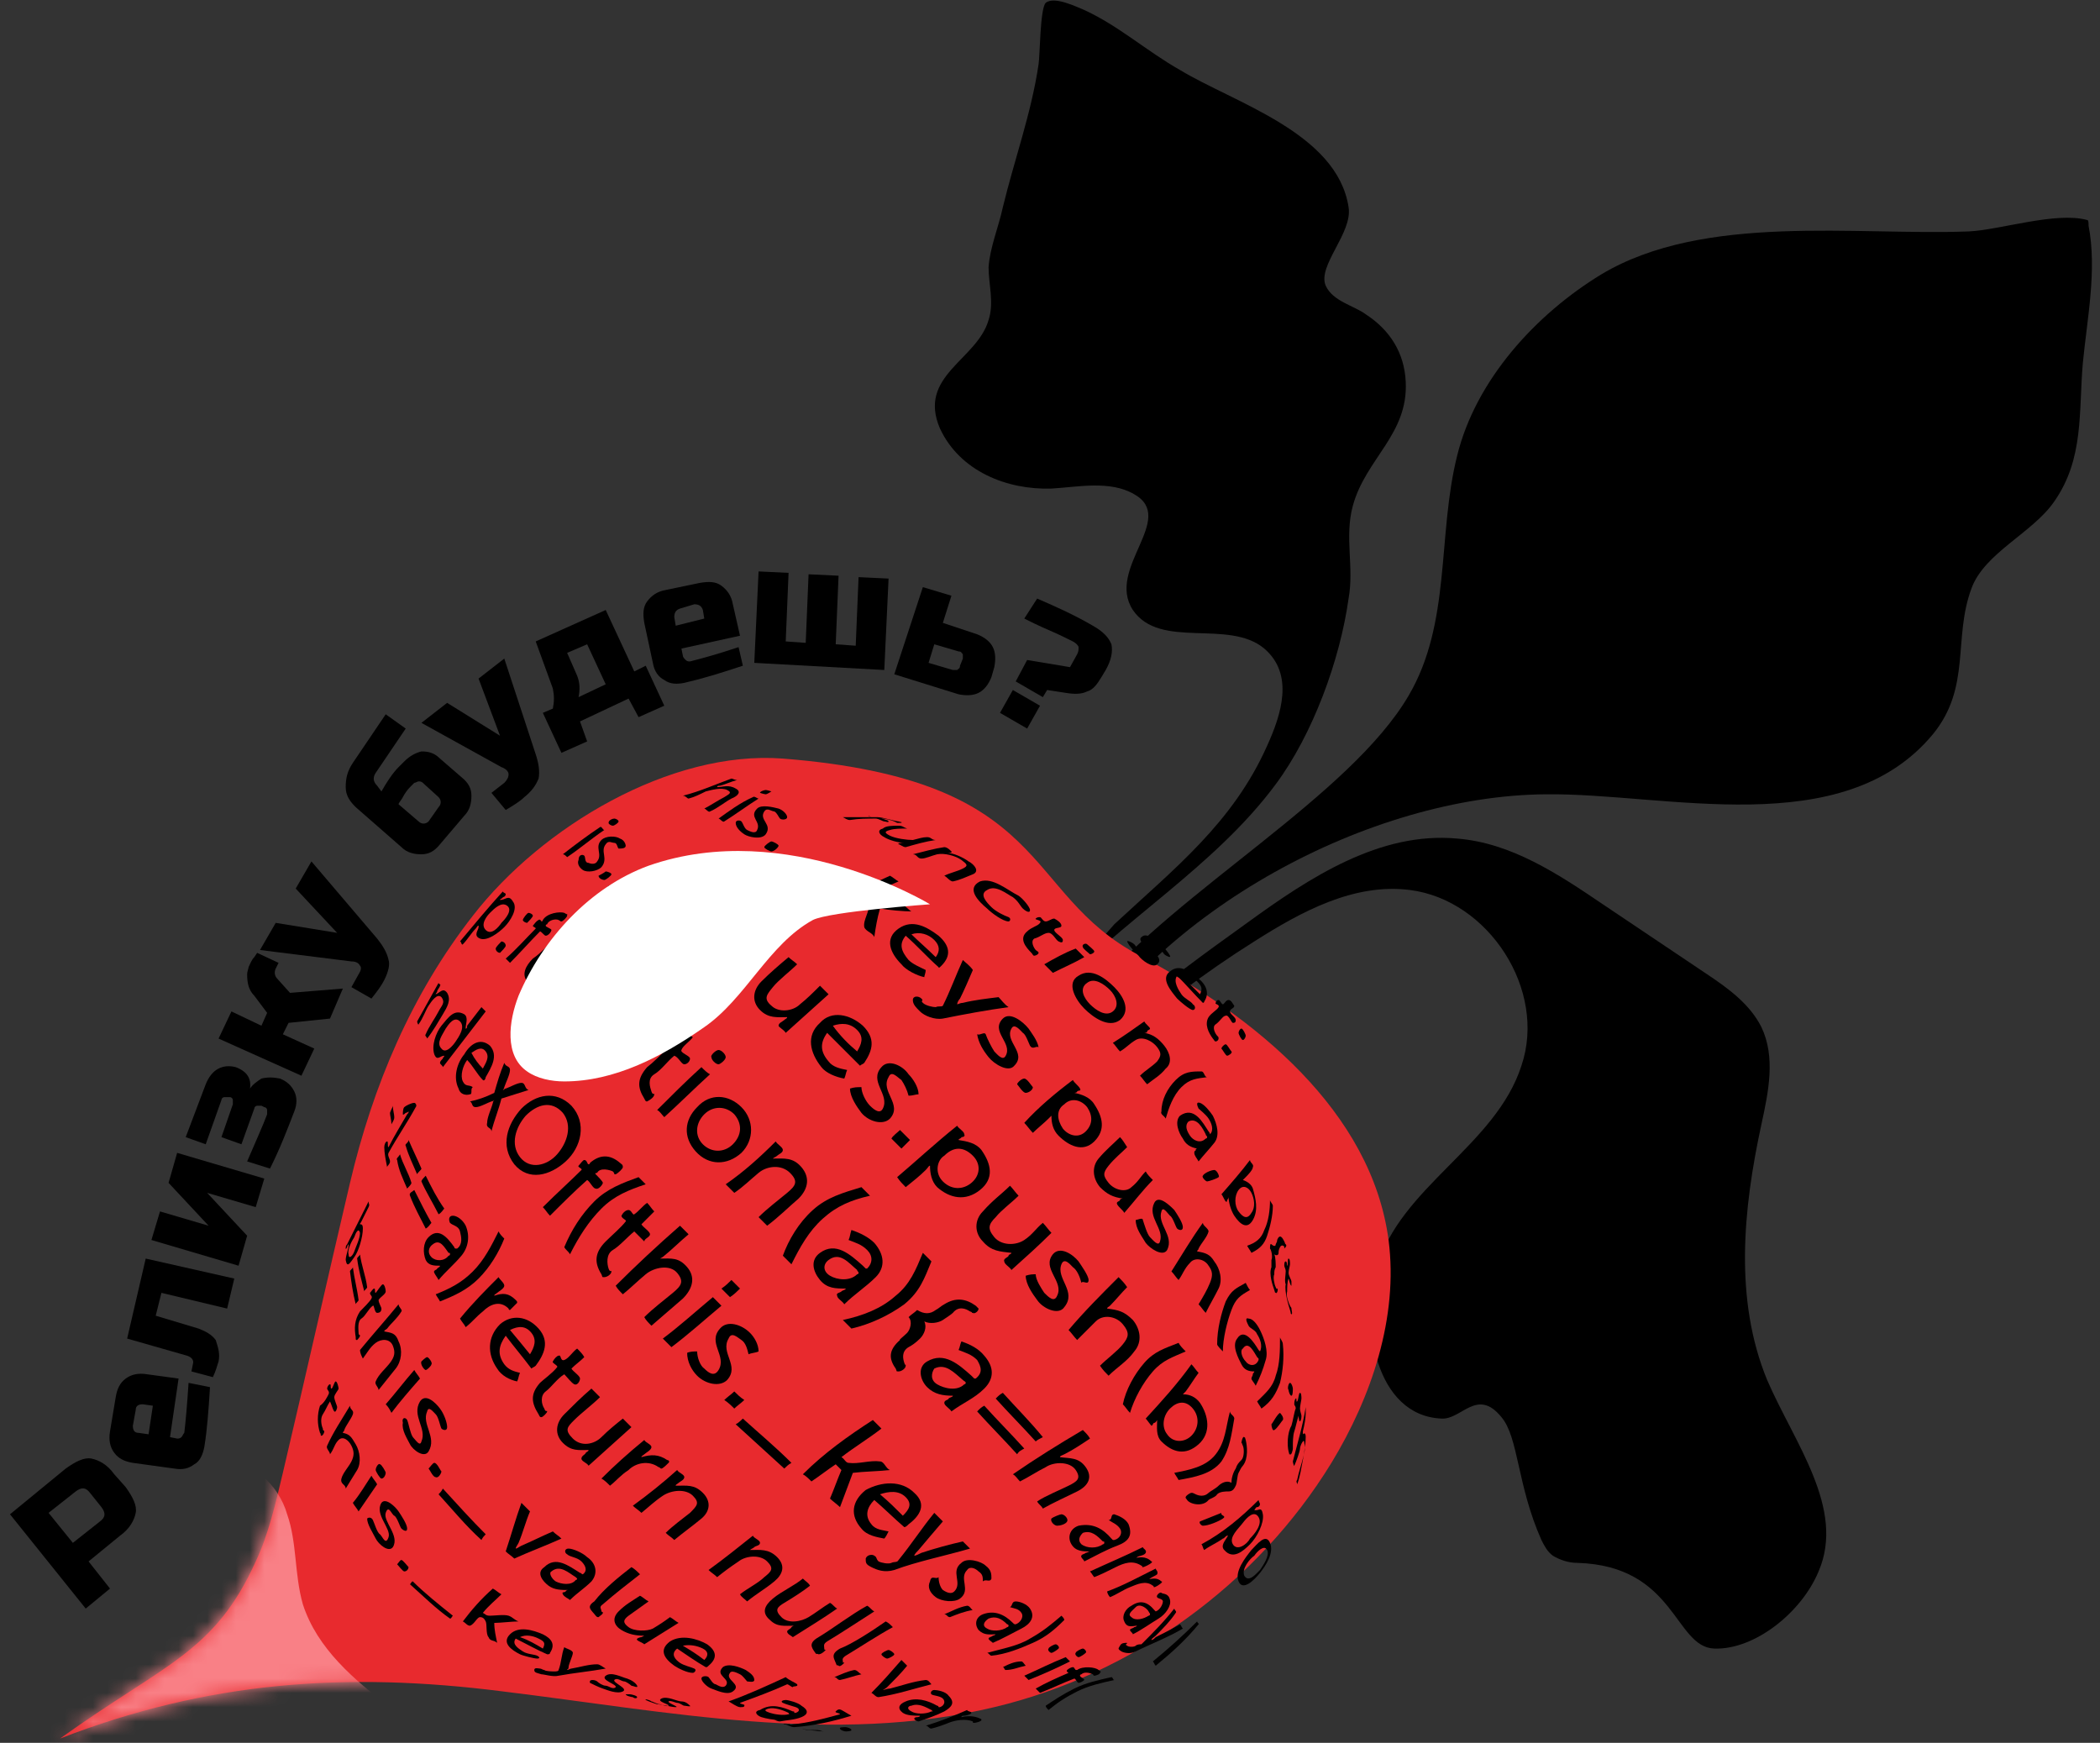 <?xml version="1.0" encoding="UTF-8"?> <svg xmlns="http://www.w3.org/2000/svg" width="147" height="122" viewBox="0 0 147 122" fill="none"><rect x="0" y="0" width="147" height="122" fill="#333333" stroke="none"/> <path d="M70.9 81.2C72.8 78.2 75.3 75.7 77.9 73.4C81 70.6 84.3 68.1 87.8 65.9C91.1 63.8 94.8 61.8 98.7 62.3C104.2 63 108.3 69.3 106.5 74.6C104.7 80.2 98 83.1 96.4 88.7C95.2 92.7 96.3 99.1 100.9 99.3C102.3 99.4 103.4 97.1 105.1 99.2C106.3 100.6 106.2 104 107.9 107.8C108.1 108.2 108.3 108.6 108.7 108.9C109.2 109.2 109.8 109.4 110.4 109.4C117.3 109.6 117.2 115.3 120 115.4C122.8 115.5 126.1 112.9 127.3 110C129.2 105.6 125.6 101 123.7 96.6C121.4 91 122 84.7 123.3 78.7C123.8 76.4 124.3 74 123.3 71.9C122.5 70.3 121 69.2 119.5 68.2C117.1 66.6 114.6 64.9 112.2 63.3C109.1 61.2 105.8 59 102 58.7C96.6 58.2 91.7 61.4 87.3 64.6C81.3 68.9 75.2 73.4 71 79.5C67.6 84.5 65 91.8 67 97.8C68.2 96 67.3 92.3 67.7 90.1C68.1 86.9 69.2 83.9 70.9 81.2Z" fill="black"></path> <path fill-rule="evenodd" clip-rule="evenodd" d="M76.6 69.3C82.5 62.3 94.5 55.7 98.6 48.7C101.6 43.6 100.6 37.5 102 31.9C103.3 26.6 107.5 22 112.1 19.2C119.3 14.9 129.9 16.5 137.8 16.2C140 16.1 143.9 14.8 146.1 15.4C146.2 15.4 146.2 15.6 146.2 15.8C146.8 18.9 146.1 22.3 145.8 25.4C145.5 28.8 145.9 32.1 143.8 35.1C142.3 37.3 138.9 38.7 138 41.2C136.7 44.7 138 48.1 135.3 51.4C129 59 116.6 55.5 108.2 55.6C95.9 55.7 81 63.7 74.7 74.7" fill="black"></path> <path fill-rule="evenodd" clip-rule="evenodd" d="M78 64.7C82.2 60.8 86.3 57.6 88.7 52.2C89.7 50 90.6 47.2 88.5 45.4C86 43.3 81.2 45.5 79.3 42.7C77.4 39.8 82.4 36.3 79.4 34.6C77.7 33.6 75.4 34.1 73.6 34.2C70.5 34.3 67.2 33 65.8 30C64.2 26.3 68.4 25.2 69.2 22.4C69.6 21.2 69.2 19.9 69.2 18.7C69.3 17.3 69.9 15.9 70.2 14.5C71 11.2 72.2 7.9 72.7 4.5C72.8 3.9 72.8 0.6 73.2 0.2C73.8 -0.3 75.4 0.5 75.9 0.7C78.3 1.8 80.3 3.6 82.6 4.9C86.4 7.2 93.6 9.3 94.4 14.5C94.7 16.3 92.2 18.6 92.8 20C93.3 21.1 94.8 21.4 95.6 22C97.3 23.1 98.3 24.7 98.4 26.7C98.6 30.4 95.6 32.1 94.7 35.4C94.1 37.6 94.8 39.7 94.4 41.9C93.8 46.2 91.9 51.4 89.3 54.9C85 60.7 78.4 64.5 73.6 69.7" fill="black"></path> <path d="M17.9 109.3C18.8 107.4 19.3 105.2 19.8 103.1C21.4 96.3 22.9 89.6 24.5 82.8C26.1 76 28.8 69.6 33.1 64.1C37.9 57.9 46.9 52.5 54.8 53.1C73.8 54.6 71.4 62.5 79.8 66.9C87.9 71.2 96 77.8 97.2 86.8C97.9 92.2 96 97.8 93.2 102.4C88 110.9 79.3 117.2 69.6 119.5C58.4 122.2 46.7 119.8 35.2 118.4C24.2 117 14.5 117.7 4.2 121.7C11.6 116.4 15 115.7 17.9 109.3Z" fill="#E82A2E"></path> <mask id="mask0_3_14148" style="mask-type:alpha" maskUnits="userSpaceOnUse" x="4" y="53" width="94" height="69"> <path d="M17.9 109.3C18.8 107.4 19.3 105.2 19.8 103.1C21.4 96.3 22.9 89.6 24.5 82.8C26.1 76 28.8 69.6 33.1 64.1C37.9 57.9 46.9 52.5 54.8 53.1C73.8 54.6 71.4 62.5 79.8 66.9C87.9 71.2 96 77.8 97.2 86.8C97.9 92.2 96 97.8 93.2 102.4C88 110.9 79.3 117.2 69.6 119.5C58.4 122.2 46.7 119.8 35.2 118.4C24.2 117 14.5 117.7 4.2 121.7C11.6 116.4 15 115.7 17.9 109.3Z" fill="#E82A2E"></path> </mask> <g mask="url(#mask0_3_14148)"> <path d="M37 126.2C33.7 124.1 30.4 121.9 27.3 119.5C24.8 117.6 22.2 115.4 21.2 112.3C20.6 110.2 20.8 108 20.1 106C19.5 103.9 17.5 102 15.4 102.6C14.3 102.9 13.5 103.9 12.8 104.9C8.3 110.9 3.7 117 -0.8 123C-2.2 124.8 -3.6 126.7 -3.8 129C-4.1 132.2 -1.9 135.2 0.6 137.2C9 144.1 22.3 144.3 30.9 137.6" fill="#F98086"></path> </g> <path d="M79.4 66.1C79.5 66.2 79.8 66.7 80 66.8C80.2 66.9 80.5 67.4 80.6 67C80.8 66.6 79.5 65.9 79.9 65.6C80.3 65.2 80.9 65.9 81.2 66.1C81.5 66.3 81.8 66.7 81.9 66.9C82 67.1 81.6 66.9 81.5 66.8C81.4 66.7 81.2 66.3 81 66.2C80.8 66.1 80.5 65.6 80.4 66C80.2 66.4 81.6 67 81 67.5C80.7 67.8 79.9 67.2 79.7 66.9C79.5 66.7 79 66.2 78.9 65.9C78.9 65.8 79.3 66 79.4 66.1Z" fill="black"></path> <path d="M83.9 68.5C84.4 68.9 84.7 69.5 84.3 70.1C84.3 70.2 84.2 70.2 84.2 70.2C83.6 69.6 83 68.9 82.4 68.3C82.1 68.7 82.5 69.3 82.7 69.6C82.9 69.9 83.4 70.1 83.5 70.3C83.7 70.4 83.7 70.7 83.5 70.7C83.3 70.7 82.6 70.1 82.4 69.9C82 69.4 81.2 68.5 81.9 68C82.6 67.4 83.4 68.1 83.9 68.5ZM84 69.6C84.2 69.2 84.1 69 83.8 68.7C83.5 68.4 83.1 68.2 82.7 68.3C83.1 68.7 83.5 69.1 84 69.6Z" fill="black"></path> <path d="M85.3 70.5C85.4 70.3 85 70.3 85.1 70.2C85.1 70.1 85.2 70 85.3 70C85.4 70 85.5 70.3 85.6 70.3C85.7 70.3 85.8 70 86 70C86.2 70 86.3 70.3 86.4 70.4C86.4 70.6 86.1 70.6 86.1 70.8C86.1 71 86.5 71.2 86.5 71.4C86.5 71.6 86.4 71.6 86.3 71.6C86.2 71.6 86 71 85.8 71.1C85.6 71.1 85.4 71.5 85.1 71.7C84.8 71.9 85.1 72.4 85.2 72.5C85.3 72.6 85.3 72.6 85.3 72.7C85.3 72.8 85.2 72.9 85.1 72.9C85 72.9 85 72.8 84.9 72.7C84.6 72.3 84.3 71.7 84.6 71.2C84.8 70.9 85.2 70.7 85.3 70.5Z" fill="black"></path> <path d="M86.9 72C87 72 87.2 72.4 87.2 72.5C87.2 72.6 87.1 72.8 87 72.8C86.9 72.8 86.7 72.4 86.7 72.3C86.7 72.2 86.8 72 86.9 72ZM85.8 73.1C85.9 73.1 86.1 73.5 86.2 73.6C86.3 73.7 86 73.9 85.9 73.9C85.8 73.9 85.6 73.5 85.5 73.4C85.5 73.3 85.7 73.1 85.8 73.1Z" fill="black"></path> <path d="M61 57.2C61 57.2 60.7 57.1 60.8 57.1C60.8 57.1 61 57.2 61 57.2C61.1 57.2 61.3 57.2 61.3 57.2H61.4C61.8 57.2 62.7 57.5 62.9 57.5C63.2 57.6 63.1 57.5 63.1 57.6C63.2 57.6 62.9 57.6 62.8 57.6C62.8 57.6 62.8 57.6 62.6 57.5C62.4 57.4 61.9 57.3 61.8 57.3C61.7 57.3 61.7 57.3 61.7 57.3C61.7 57.3 62.2 57.4 62.2 57.5C62.2 57.6 62 57.5 61.9 57.5C61.8 57.5 61.5 57.3 61.3 57.3C60.7 57.3 60.1 57.3 59.5 57.4C59.3 57.4 59.2 57.3 59 57.2C59.8 57.2 60.5 57.2 61 57.2Z" fill="black"></path> <path d="M62.9 57.8C63.2 57.8 63.2 57.9 63.5 58C63.1 58 62.6 58 62.3 58.1C61.9 58.2 61.9 58.3 62.3 58.5C62.7 58.7 63.5 58.8 63.9 58.8C64.3 58.7 64.6 58.6 64.9 58.6C65.2 58.6 65.2 58.8 65.5 58.8C64.8 58.9 64.1 59.1 63.4 59.3C63.2 59.3 63 59.1 62.9 59.1C62.8 59 63.2 59 63.2 59H63.4C63.3 59 63.7 59 63.3 59C62.9 59 62.2 58.8 61.9 58.6C61.5 58.4 61.4 58.1 61.8 58C62 57.8 62.5 57.8 62.9 57.8Z" fill="black"></path> <path d="M66.1 59.3C66.3 59.3 66.5 59.5 66.6 59.6C66.7 59.7 66.4 59.7 66.4 59.7H66.2C66.3 59.7 65.9 59.7 66.3 59.7C66.7 59.7 67.4 60 67.8 60.3C68.2 60.5 68.6 61 68.1 61.2C67.6 61.4 67.2 61.6 66.7 61.7C66.5 61.7 66.3 61.4 66.1 61.3C66.5 61.1 67 61 67.4 60.8C67.8 60.6 67.7 60.5 67.3 60.2C66.9 59.9 66.1 59.7 65.6 59.8C65.2 59.9 64.8 60.1 64.5 60.1C64.2 60.1 64.2 59.8 63.9 59.8C64.7 59.6 65.4 59.4 66.1 59.3Z" fill="black"></path> <path d="M71.3 62.7C71.6 62.9 72.1 63.5 72.1 63.7C72.1 64 71.7 63.7 71.6 63.6C71.4 63.4 71.3 63.1 70.9 62.8C70.5 62.6 69.7 61.9 69.1 62.3C68.5 62.6 69.1 63.2 69.4 63.5C69.7 63.8 70.3 64.1 70.6 64.2C70.8 64.3 70.7 64.5 70.6 64.5C70.2 64.5 69.4 63.9 69.1 63.6C68.5 63.1 67.6 62.2 68.6 61.7C69.5 61.4 70.5 62.3 71.3 62.7Z" fill="black"></path> <path d="M72.8 64.6C73 64.4 72.4 64.4 72.5 64.3C72.6 64.2 72.7 64.2 72.8 64.2C72.9 64.2 73 64.5 73.2 64.5C73.4 64.5 73.6 64.3 73.8 64.3C74 64.4 74.3 64.6 74.3 64.8C74.3 65 73.8 64.9 73.8 65.1C73.8 65.3 74.4 65.6 74.4 65.8C74.4 66 74.3 66 74.1 65.9C73.9 65.8 73.7 65.3 73.4 65.3C73.1 65.3 72.8 65.6 72.4 65.7C72.1 65.9 72.4 66.4 72.5 66.5C72.6 66.6 72.7 66.6 72.7 66.7C72.7 66.8 72.5 66.9 72.4 66.9C72.3 66.9 72.3 66.8 72.2 66.7C71.8 66.3 71.3 65.7 71.9 65.2C72.2 64.9 72.7 64.8 72.8 64.6Z" fill="black"></path> <path d="M76.1 66.1C76.2 66.2 76.6 66.5 76.6 66.6C76.6 66.7 76.4 66.8 76.3 66.8C76.2 66.7 75.8 66.4 75.8 66.3C75.7 66.1 76 66 76.1 66.1ZM75.3 66.4C75.5 66.6 75.7 66.8 75.9 67C75.2 67.4 74.5 67.7 73.7 68.1C73.5 67.9 73.3 67.7 73.1 67.5C73.8 67.1 74.5 66.7 75.3 66.4Z" fill="black"></path> <path d="M78 69.1C78.6 69.7 79.2 70.7 78.4 71.4C77.6 72 76.5 71.2 75.9 70.6C75.3 70 74.6 68.8 75.5 68.3C76.4 67.7 77.4 68.5 78 69.1ZM76.3 70.3C76.7 70.7 77.4 71.2 77.9 70.8C78.4 70.4 78.1 69.7 77.7 69.3C77.3 68.9 76.6 68.4 76.1 68.8C75.5 69.2 75.9 69.9 76.3 70.3Z" fill="black"></path> <path d="M80.1 71.5C80.2 71.7 80.5 71.9 80.5 72C80.5 72.1 80.3 72.1 80.3 72.2C80.3 72.3 80.2 72.3 80.1 72.3C80.7 72.4 81.1 72.7 81.5 73.2C81.9 73.7 82.1 74.4 81.6 74.8C81.2 75.3 80.8 75.5 80.3 75.9C80.1 75.7 80 75.5 79.8 75.3C80.2 74.9 80.6 74.7 81 74.3C81.3 73.9 81.3 73.7 81 73.3C80.7 72.9 80 72.5 79.5 72.8C79 73.1 78.9 73.3 78.4 73.6C78.2 73.4 78.1 73.2 77.9 73C78.7 72.5 79.4 72 80.1 71.5Z" fill="black"></path> <path d="M82.3 75.6C82.9 75 83.4 75 84.1 75C84.3 75 84.3 75.4 84.5 75.4C83.8 75.5 83.3 75.5 82.7 76.1C82.1 76.7 81.8 77.6 81.6 78.3C81.5 78.1 81.2 78 81.3 77.8C81.3 77 81.7 76.2 82.3 75.6Z" fill="black"></path> <path d="M84.6 79.2C84.6 79.2 84.7 79.3 84.7 79.4C85 79.1 84.8 78.6 84.6 78.3C84.4 78 84 77.7 83.9 77.6C83.8 77.4 83.7 77.1 84 77.2C84.3 77.3 84.7 77.8 84.9 78.1C85.2 78.7 85.4 79.5 85 80C84.6 80.5 84.3 80.8 83.9 81.3C83.8 81.1 83.6 80.9 83.6 80.7C83.6 80.5 83.7 80.6 83.7 80.5C83.7 80.4 83.8 80.4 83.8 80.4C83.3 80.3 83 80.1 82.8 79.7C82.5 79.3 82.2 78.5 82.6 78.1C83.6 77.4 84.2 78.6 84.6 79.2ZM83.3 79.5C83.5 79.8 84 80.1 84.4 79.7C84.4 79.7 84.5 79.7 84.5 79.6C84.5 79.5 84.4 79.5 84.4 79.4C84.2 79 83.8 78.2 83.2 78.5C82.9 78.8 83.1 79.2 83.3 79.5Z" fill="black"></path> <path d="M85 81.9C85.2 81.9 85.4 82.4 85.3 82.4C85.2 82.5 84.6 82.7 84.5 82.7C84.4 82.7 84.1 82.4 84.2 82.3C84.3 82.1 84.8 81.9 85 81.9Z" fill="black"></path> <path d="M87.5 81.2C87.5 81.4 87.8 81.5 87.7 81.7C87.7 81.9 87.3 82.3 87.2 82.4C87.1 82.5 87.1 82.5 87 82.6C86.9 82.7 87 82.6 87 82.6C87.3 82.7 87.6 82.9 87.7 83.2C87.9 83.9 88.1 84.7 87.7 85.4C87.3 86.1 86.8 85.7 86.4 85.1C86.2 84.8 86 84.2 86 83.8C86 83.8 86 83.9 85.9 84C85.9 84 85.9 84.2 85.8 84.1C85.7 84 85.6 83.7 85.5 83.6C86.2 82.8 86.9 82 87.5 81.2ZM86.7 84.8C87 85.2 87.3 85.4 87.6 84.9C87.9 84.5 87.8 83.9 87.6 83.5C87.4 83.1 87 82.9 86.7 83.3C86.4 83.7 86.4 84.4 86.7 84.8Z" fill="black"></path> <path d="M88.5 86.1C88.8 85.5 88.9 84.7 88.9 84C88.9 84.1 89.1 84.3 89.1 84.4C89.1 85.1 88.9 85.9 88.7 86.5C88.5 87.1 88.2 87.4 87.6 87.7C87.5 87.5 87.4 87.4 87.3 87.2C87.9 87 88.3 86.7 88.5 86.1Z" fill="black"></path> <path d="M89 88.2C89.1 88 89 87.5 88.9 87.4C88.9 87.3 88.9 87 89 87.1C89.1 87.2 89.3 87.3 89.3 87.1C89.4 86.9 89.4 86.9 89.4 86.8C89.6 86.3 89.8 86.7 89.9 86.9C90 87.1 89.9 87 90 87.1C90.1 87.2 90 87.3 89.9 87.4C89.9 87.4 89.9 87.4 89.9 87.3C89.9 87.2 89.7 87.1 89.6 87.3C89.5 87.5 89.5 87.6 89.5 87.7C89.5 87.9 89.3 87.9 89.2 87.8C89.1 87.7 89.2 87.7 89.2 87.8C89.3 88 89.3 88.5 89.3 88.7C89.2 88.9 89.2 89 89.2 89.2C89.1 89.4 89.2 89.9 89.3 90.1C89.4 90.3 89.3 90.2 89.4 90.2C89.5 90.2 89.4 90.6 89.3 90.5C89.2 90.4 89.3 90.6 89.2 90.3C89.1 90 88.8 89.2 89 88.7C89 88.6 89 88.4 89 88.2Z" fill="black"></path> <path d="M90 89C90 88.8 89.9 88.7 89.9 88.6C89.9 88.5 89.9 88.3 90 88.3C90.1 88.3 90.1 88.6 90.1 88.6C90.2 88.6 90.1 88.1 90.2 88.1C90.3 88.1 90.3 88.4 90.3 88.5C90.3 88.6 90.2 88.9 90.2 89.1C90.2 89.3 90.4 89.6 90.4 89.7C90.4 89.8 90.4 90 90.4 90C90.3 90 90.2 89.4 90.2 89.5C90.1 89.7 90.1 90.2 90.1 90.4C90 90.7 90.2 91.2 90.3 91.4C90.4 91.6 90.4 91.5 90.4 91.6C90.4 91.7 90.5 92 90.4 92C90.3 91.9 90.4 92 90.3 91.7C90.2 91.4 89.9 90.4 90 89.9C89.9 89.7 90 89.2 90 89Z" fill="black"></path> <path d="M51.2 54.5C51.3 54.5 51.4 54.6 51.6 54.6C51.2 54.7 50.8 54.9 50.4 55C50.3 55 50.2 55 50.2 55.1C50.6 55.1 51 54.9 51.5 55.2C51.9 55.4 51.7 55.7 51.2 55.9C50.8 56.1 50.2 56.6 49.7 56.8C49.6 56.9 49.4 56.6 49.3 56.6C49.7 56.4 50.3 56 50.7 55.8C51 55.6 51.3 55.5 50.9 55.3C50.5 55.1 49.8 55.3 49.4 55.4C49 55.6 48.6 55.8 48.2 55.9C48.1 55.9 48 55.7 47.8 55.7C49 55.4 50.1 54.9 51.2 54.5Z" fill="black"></path> <path d="M53.6 55.3C53.7 55.3 54 55.4 54 55.4C54 55.4 53.7 55.6 53.6 55.6C53.5 55.6 53.2 55.5 53.2 55.5C53.2 55.4 53.5 55.3 53.6 55.3ZM52.7 55.8C52.8 55.7 53 55.9 53.1 55.9C52.3 56.4 51.5 57 50.7 57.5C50.6 57.6 50.4 57.3 50.3 57.3C51 56.8 51.8 56.2 52.7 55.8Z" fill="black"></path> <path d="M51.9 57.5C52 57.6 52.1 58 52.3 58.1C52.5 58.2 52.9 58.4 53 58.1C53.3 57.5 52.4 57.2 53 56.6C53.3 56.3 54.1 56.5 54.5 56.6C54.8 56.7 55.1 57 55.1 57.2C55.1 57.4 54.7 57.4 54.6 57.3C54.5 57.2 54.4 56.9 54.2 56.8C54 56.8 53.7 56.5 53.5 56.8C53.1 57.4 54.1 57.7 53.6 58.4C53.3 58.8 52.4 58.6 52.1 58.4C51.8 58.2 51.5 57.9 51.5 57.6C51.5 57.4 51.8 57.4 51.9 57.5Z" fill="black"></path> <path d="M54 58.9C54.1 58.9 54.5 59.1 54.5 59.2C54.5 59.3 54.2 59.6 54 59.6C53.9 59.6 53.5 59.4 53.5 59.3C53.5 59.2 53.9 58.9 54 58.9Z" fill="black"></path> <path d="M57.8 62.7C57.7 62.8 57.5 62.9 57.4 63C56.4 62.1 55.3 61.3 54.2 60.4C54.3 60.3 54.5 60.2 54.6 60.1C55.7 61 56.8 61.8 57.8 62.7Z" fill="black"></path> <path d="M62.3 61.3C62.5 61.4 62.7 61.6 62.9 61.7C62.2 62 61.5 62.3 60.8 62.7C61 62.8 61.1 63 61.3 63.1C61.9 63.2 62.5 63.1 63.1 63.3C63.4 63.4 63.6 63.7 63.8 63.8C63.3 63.8 62.1 63.7 61.7 63.6C61.3 63.6 61.6 63.6 61.6 63.6C61.4 64.3 61.3 64.9 61.2 65.6C61.1 65.3 60.6 65.2 60.5 64.9C60.4 64.4 60.9 63.8 60.8 63.3C60.8 63.1 60.7 62.9 60.3 62.9C60 62.9 59.4 63.5 59 63.6C58.8 63.6 58.6 63.2 58.4 63.1C59.7 62.5 61 61.9 62.3 61.3Z" fill="black"></path> <path d="M65.7 65.5C66.5 66.2 66.6 66.9 65.9 67.6C65.8 67.7 65.7 67.8 65.7 67.7C64.9 67 64.2 66.2 63.4 65.5C62.9 66.1 63.1 66.6 63.6 67.2C63.9 67.5 64.4 67.7 64.8 67.9C64.8 68.1 64.7 68.3 64.7 68.4C64.2 68.3 63.4 67.9 63.1 67.5C62.3 66.7 61.9 65.7 62.9 65C63.9 64.3 64.9 64.9 65.7 65.5ZM65.5 67C65.8 66.6 65.8 66.2 65.4 65.8C65 65.4 64.4 65.2 63.8 65.4C64.3 65.9 64.9 66.4 65.5 67Z" fill="black"></path> <path d="M64.6 70.2C64.8 70.4 65.3 70.5 65.5 70.5C65.7 70.4 65.9 70.5 66 70.4C66.5 69.4 66.9 68.3 67.4 67.2C67.6 67.4 67.9 67.6 68.1 67.9C67.8 68.6 67.5 69.3 67.2 69.9C67.1 70 67 70.2 67 70.3C67 70.4 66.9 70.3 67 70.3C67.1 70.3 67.2 70.2 67.4 70.2C68.2 70 69.1 69.9 69.9 69.8C70.1 70 70.3 70.3 70.6 70.5C69.1 70.7 67.5 71 66 71.3C65.4 71.4 64.7 71.1 64.4 70.8C64.1 70.5 63.9 70.3 63.9 70C63.9 69.7 64.3 69.7 64.5 69.9C64.7 70.1 64.4 70 64.6 70.2Z" fill="black"></path> <path d="M69 72.4C69.1 72.7 69.4 73.3 69.6 73.6C69.8 73.8 70.2 74.3 70.4 73.9C70.9 73 69.3 72.2 70.2 71.3C70.7 70.8 71.6 71.5 72 72C72.2 72.3 72.6 72.8 72.7 73.3C72.5 73.2 72.3 73.5 72.1 73.2C72 73 71.8 72.4 71.6 72.3C71.4 72.1 71 71.6 70.8 72C70.3 72.9 71.9 73.7 71 74.6C70.6 75.1 69.6 74.5 69.2 74C68.8 73.5 68.5 73 68.4 72.4C68.6 72.5 68.9 72.2 69 72.4Z" fill="black"></path> <path d="M71.7 75.5C71.9 75.5 72.2 76 72.3 76.1C72.3 76.3 72 76.5 71.8 76.5C71.6 76.5 71.3 76 71.2 75.9C71.2 75.8 71.5 75.5 71.7 75.5Z" fill="black"></path> <path d="M75.1 75.6C75.2 75.8 75.5 76 75.6 76.2C75.7 76.4 75.5 76.3 75.4 76.4C75.4 76.5 75.2 76.5 75.2 76.5C75.7 76.6 76.3 76.8 76.6 77.3C77.2 78.2 77.4 79.1 76.6 79.9C75.8 80.7 74.8 80.2 74.1 79.5C73.7 79.1 73.6 78.6 73.6 78.1C73.6 78.1 73.5 78.2 73.4 78.3C73.1 78.6 72.6 79 72.3 79.3C72.1 79.1 71.9 78.8 71.7 78.6C72.7 77.5 73.9 76.5 75.1 75.6ZM74.4 79C74.8 79.5 75.5 79.7 76 79.2C76.5 78.7 76.5 78.1 76.1 77.5C75.7 77 75 76.8 74.5 77.3C73.9 77.7 74 78.4 74.4 79Z" fill="black"></path> <path d="M78.4 79.6C78.6 79.8 78.7 80 78.9 80.3C78.5 80.7 78 81.1 77.6 81.6C77.2 82.1 77.2 82.3 77.6 82.8C78 83.3 78.8 83.5 79.2 83.1C79.7 82.7 79.8 82.4 80.2 82C80.3 82.2 80.5 82.4 80.7 82.6C80 83.3 79.4 84.1 78.7 84.9C78.6 84.7 78.3 84.5 78.2 84.3C78.1 84.1 78.4 84.1 78.4 84C78.4 83.9 78.6 83.9 78.6 83.9C78.6 83.8 78.6 83.9 78.6 83.9C77.9 83.8 77.5 83.6 77 83.1C76.5 82.5 76.4 81.7 76.9 81.1C77.4 80.5 77.9 80.1 78.4 79.6Z" fill="black"></path> <path d="M80 85.4C80.1 85.7 80.3 86.4 80.5 86.6C80.7 86.8 81.1 87.3 81.2 86.9C81.5 86 80.3 85.2 80.8 84.2C81.1 83.6 81.9 84.4 82.2 84.7C82.4 85 82.8 85.6 82.8 85.9C82.8 86.2 82.5 86.1 82.4 86C82.3 85.9 82.1 85.2 81.9 85.1C81.7 84.9 81.4 84.4 81.3 84.8C81 85.7 82.2 86.5 81.7 87.5C81.4 88 80.5 87.4 80.2 87C79.9 86.5 79.5 86 79.5 85.4C79.6 85.4 80 85.2 80 85.4Z" fill="black"></path> <path d="M84.2 85.6C84.2 85.8 84.6 86 84.6 86.2C84.5 86.6 84.1 87 83.9 87.4C83.9 87.5 83.8 87.5 83.8 87.6C83.8 87.7 83.8 87.6 83.8 87.6C84.4 87.7 84.7 87.8 85 88.3C85.4 88.8 85.6 89.6 85.3 90.2C85 90.8 84.7 91.3 84.4 91.9C84.2 91.7 84.1 91.5 83.9 91.3C84.2 90.8 84.5 90.3 84.7 89.8C84.9 89.3 84.9 89 84.6 88.6C84.3 88.1 83.6 88 83.3 88.4C82.9 88.8 82.8 89.2 82.5 89.6C82.3 89.4 82.2 89.2 82 89C82.7 87.9 83.4 86.7 84.2 85.6Z" fill="black"></path> <path d="M85.8 91.1C86.2 90.3 86.5 90.2 87.2 89.8C87.3 90 87.4 90.2 87.5 90.3C86.8 90.7 86.5 90.9 86.2 91.7C85.9 92.5 85.6 93.7 85.6 94.6C85.5 94.5 85.2 94.2 85.2 94.1C85.2 93 85.5 91.9 85.8 91.1Z" fill="black"></path> <path d="M88.1 94.5L88.2 94.6C88.4 94.2 88.2 93.7 88 93.4C87.9 93.1 87.5 93 87.4 92.8C87.3 92.6 87.1 92.2 87.4 92.3C87.7 92.3 88 92.7 88.2 93.1C88.5 93.7 88.8 94.6 88.6 95.2C88.4 95.9 88.2 96.4 87.9 97C87.8 96.8 87.6 96.6 87.6 96.5C87.6 96.4 87.7 96.3 87.7 96.2C87.7 96.1 87.8 96.1 87.8 96C87.8 95.9 87.8 96 87.8 96C87.4 96 87.1 95.9 86.9 95.5C86.7 95.1 86.2 94.2 86.6 93.7C87.1 92.9 87.8 94 88.1 94.5ZM87.2 95.3C87.4 95.6 87.9 95.7 88.1 95.2V95.1L88 95C87.8 94.7 87.4 93.8 87 94.4C86.8 94.5 86.9 95 87.2 95.3Z" fill="black"></path> <path d="M89.3 96.3C89.6 95.5 89.6 94.5 89.6 93.6C89.6 93.7 89.8 93.9 89.8 94.1C89.9 95 89.8 96 89.6 96.8C89.3 97.6 89 98.1 88.3 98.6C88.2 98.4 88.1 98.3 88 98.1C88.6 97.5 89.1 97.1 89.3 96.3Z" fill="black"></path> <path d="M89.6 98.9C89.6 98.9 89.9 99.2 89.8 99.4C89.7 99.5 89.4 100 89.2 100.1C89.1 100.2 89 99.9 89 99.7C89.1 99.6 89.4 99 89.6 98.9ZM90.3 96.8C90.4 96.8 90.5 97.1 90.5 97.2C90.5 97.3 90.5 97.7 90.4 97.7C90.3 97.7 90.2 97.4 90.2 97.3C90.1 97.2 90.2 96.8 90.3 96.8Z" fill="black"></path> <path d="M90.7 98.6C90.7 98.4 90.6 98.4 90.6 98.3C90.6 98.2 90.6 98 90.7 97.9C90.8 97.8 90.7 98.2 90.8 98.1C90.9 98 90.9 97.5 91 97.5C91.1 97.5 91.1 97.8 91.1 97.9C91.1 98 91 98.4 91 98.6C91 98.8 91.1 99 91.1 99.1C91.1 99.2 91.1 99.4 91 99.5C90.9 99.5 90.9 99 90.9 99.1C90.8 99.4 90.7 99.9 90.6 100.2C90.5 100.5 90.5 101 90.5 101.2C90.5 101.4 90.5 101.3 90.5 101.4C90.5 101.5 90.4 101.9 90.3 101.8C90.2 101.8 90.3 101.9 90.2 101.6C90.1 101.2 90.1 100.3 90.4 99.8C90.5 99.5 90.6 98.8 90.7 98.6Z" fill="black"></path> <path d="M91.4 98.5C91.4 98.6 91.4 98.8 91.4 98.9C91.4 99.3 91.3 99.8 91.2 100.2C91.2 100.3 91.2 100.3 91.2 100.4C91.2 100.5 91.2 100.4 91.2 100.4C91.3 100.3 91.4 100.3 91.4 100.6C91.4 101 91.3 101.7 91.2 102.2C91.1 102.7 91 103.4 90.8 103.9C90.8 103.8 90.7 103.7 90.8 103.6C90.9 103.1 91.1 102.5 91.2 102.1C91.3 101.7 91.4 101.4 91.3 101C91.3 100.6 91 101.2 91 101.4C91 101.6 90.7 102.4 90.6 102.6C90.6 102.7 90.5 102.4 90.5 102.3C90.8 101.1 91.2 99.8 91.4 98.5Z" fill="black"></path> <path d="M43 57.3C43.1 57.3 43.3 57.4 43.3 57.5C43.3 57.6 43 57.8 42.9 57.8C42.8 57.8 42.6 57.7 42.6 57.6C42.6 57.4 42.9 57.3 43 57.3ZM42 57.9C42.1 57.8 42.2 58.1 42.3 58.1C41.4 58.7 40.6 59.4 39.7 60C39.6 59.9 39.5 59.8 39.4 59.8C40.3 59.1 41.1 58.5 42 57.9Z" fill="black"></path> <path d="M40.9 59.9C41 60 40.9 60.4 41.2 60.4C41.4 60.5 41.7 60.5 41.8 60.3C42.2 59.8 41.6 59.3 42.1 58.8C42.4 58.5 43.1 58.5 43.4 58.7C43.7 58.8 43.8 59.1 43.8 59.2C43.8 59.4 43.5 59.4 43.3 59.4C43.2 59.3 43.2 59 43 59C42.8 59 42.6 58.8 42.4 59.1C42 59.6 42.6 60.1 42.1 60.7C41.8 61 41.1 61.1 40.8 60.9C40.5 60.7 40.4 60.4 40.5 60.2C40.5 59.8 40.8 59.8 40.9 59.9Z" fill="black"></path> <path d="M42.4 61C42.5 61 42.8 61.1 42.8 61.2C42.8 61.3 42.4 61.6 42.3 61.6C42.2 61.6 41.9 61.5 41.9 61.3C41.9 61.3 42.3 61.1 42.4 61Z" fill="black"></path> <path d="M44.9 63.7C44.8 63.8 44.6 64 44.5 64.1C43.7 63.5 43 63 42.2 62.4C42.3 62.3 42.5 62.2 42.6 62C43.4 62.6 44.2 63.1 44.9 63.7Z" fill="black"></path> <path d="M47.9 61.3C48.1 61.4 48.2 61.5 48.4 61.6C48 62.3 47.5 63.1 47.1 63.7C47 63.9 46.8 64 46.8 64.1C46.8 64.2 46.7 64.1 46.8 64.1C46.9 64.1 47.1 63.9 47.2 63.8C48 63.4 48.9 62.9 49.7 62.5C49.9 62.6 50 62.8 50.2 62.9C49 63.6 47.7 64.2 46.5 64.9C46.3 64.8 46.1 64.6 46 64.5C46.6 63.4 47.3 62.3 47.9 61.3Z" fill="black"></path> <path d="M51.1 65.3C51.2 65.3 51.2 65.4 51.2 65.4C51.2 65.4 51.2 65.4 51.3 65.4C51.6 65.1 51.7 64.7 51.3 64.4C51 64.1 50.7 64.1 50.2 64C50.4 63.9 50.1 63.5 50.5 63.5C50.9 63.5 51.4 63.6 51.8 64C52.4 64.6 52.4 65.3 51.8 65.9C51.2 66.5 50.6 67.1 50 67.7C49.9 67.6 49.6 67.4 49.6 67.3C49.6 67.2 49.8 67.1 49.8 67C49.9 66.9 50 66.9 50 66.8C50 66.7 50 66.8 50 66.8C49.5 66.9 49 67 48.5 66.6C48.1 66.2 48 65.5 48.5 65.1C49.4 64.4 50.2 64.8 51.1 65.3ZM49.2 66.3C49.6 66.5 50.4 66.4 50.8 66C50.8 66 50.9 66 50.9 65.9C50.9 65.8 50.8 65.8 50.8 65.8C50.3 65.4 49.8 65 49.2 65.5C48.8 65.7 48.7 66 49.2 66.3Z" fill="black"></path> <path d="M54.8 64.6C55 64.8 55.2 64.9 55.4 65.1C54.4 66 53.3 67.1 52.3 68C52 68.3 52.1 68.5 52.1 68.7C52.2 68.9 52.2 68.7 52.2 68.9C52.2 69 51.9 69.3 51.7 69.3C51.6 69.3 51.6 69.3 51.5 69.2C51.1 68.6 51 68.3 51.6 67.7C52.6 66.6 53.7 65.5 54.8 64.6Z" fill="black"></path> <path d="M55.2 67C55.4 67.2 55.6 67.3 55.8 67.5C55.3 68 54.5 68.6 54.1 69.1C53.7 69.6 53.4 69.9 54 70.4C54.5 70.9 55.5 70.8 56 70.3C56.5 69.9 56.9 69.5 57.4 69C57.6 69.2 57.8 69.4 58 69.6C57 70.5 56 71.4 55 72.3C54.9 72.1 54.5 71.9 54.5 71.8C54.5 71.6 54.8 71.5 54.9 71.4C55 71.3 55.1 71.3 55.1 71.2C55.1 71.1 55.1 71.2 55.1 71.2C54.4 71.2 53.8 71.3 53.2 70.7C52.6 70.1 52.7 69.3 53.3 68.7C53.9 68.1 54.6 67.5 55.2 67Z" fill="black"></path> <path d="M60.4 71.8C61.3 72.7 61.1 73.5 60.5 74.4C60.4 74.5 60.3 74.5 60.2 74.6C59.4 73.8 58.6 73 57.9 72.3C57.4 73 57.4 73.6 58 74.3C58.3 74.7 58.8 74.8 59.3 74.9C59.2 75.1 59.2 75.3 59.1 75.5C58.5 75.4 57.8 75.1 57.5 74.7C56.7 73.7 56.4 72.5 57.4 71.6C58.2 70.7 59.5 71 60.4 71.8ZM60 73.6C60.3 73.1 60.5 72.6 60 72.1C59.5 71.6 58.9 71.6 58.3 71.8C58.8 72.5 59.4 73.1 60 73.6Z" fill="black"></path> <path d="M60.3 76.1C60.3 76.5 60.6 77.1 60.9 77.4C61.2 77.7 61.6 78 61.8 77.6C62.3 76.6 60.8 75.7 61.7 74.7C62.2 74.1 63.2 74.6 63.6 75.2C63.9 75.5 64.3 76.1 64.3 76.6C64.1 76.6 63.9 76.7 63.6 76.7C63.5 76.3 63.3 75.9 63.1 75.6C62.8 75.4 62.4 74.9 62.2 75.4C61.6 76.4 63.2 77.3 62.3 78.3C61.8 78.8 60.8 78.5 60.3 77.9C60 77.5 59.5 76.8 59.5 76.2C59.8 76.1 60 76.1 60.3 76.1Z" fill="black"></path> <path d="M63 79.1C63.2 79.3 63.5 79.6 63.7 79.8C63.5 80 63.3 80.2 63.1 80.4C62.9 80.2 62.6 79.9 62.4 79.7C62.5 79.5 62.8 79.3 63 79.1Z" fill="black"></path> <path d="M67 78.8C67.1 79 67.5 79.2 67.5 79.4C67.6 79.6 67.3 79.6 67.3 79.6C67.3 79.7 67.1 79.7 67.1 79.8C67.1 79.9 67.1 79.8 67.1 79.8C67.7 79.9 68.3 80 68.7 80.5C69.4 81.5 69.6 82.5 68.6 83.3C67.6 84.1 66.5 83.9 65.6 83.1C65.2 82.7 65.1 82.1 65.1 81.6C65.1 81.6 65.2 81.5 65.1 81.6C65 81.6 65 81.7 64.8 81.9C64.4 82.3 63.9 82.7 63.4 83.1C63.2 82.9 63 82.7 62.8 82.4C64.1 81.3 65.5 80 67 78.8ZM66 82.7C66.6 83.3 67.4 83.3 68 82.8C68.6 82.3 68.7 81.5 68.1 80.9C67.5 80.3 66.8 80.2 66.1 80.9C65.6 81.2 65.4 82.1 66 82.7Z" fill="black"></path> <path d="M70.7 83C70.9 83.2 71.1 83.5 71.3 83.7C70.8 84.2 70.1 84.7 69.7 85.2C69.2 85.7 69.1 86 69.6 86.6C70.1 87.2 71.1 87.2 71.7 86.8C72.3 86.4 72.5 86 73 85.6C73.2 85.8 73.4 86.1 73.6 86.3C72.7 87.2 71.8 88 70.8 88.9C70.7 88.7 70.3 88.5 70.3 88.3C70.2 88.1 70.6 88 70.6 87.9C70.6 87.8 70.8 87.8 70.8 87.7C70.8 87.6 70.8 87.7 70.8 87.7C70 87.6 69.4 87.6 68.8 86.9C68.2 86.3 68.2 85.4 68.8 84.8C69.5 84 70.1 83.6 70.7 83Z" fill="black"></path> <path d="M72.5 89.2C72.5 89.6 72.9 90.2 73.1 90.5C73.4 90.8 73.8 91.2 74 90.7C74.5 89.7 72.9 88.8 73.7 87.8C74.2 87.2 75.1 87.8 75.5 88.3C75.7 88.6 76.2 89.3 76.2 89.6C76.2 90 75.8 89.6 75.7 89.8C75.6 89.4 75.4 88.9 75.1 88.7C74.9 88.5 74.5 88 74.3 88.5C73.9 89.5 75.4 90.4 74.5 91.5C74.1 92.1 73 91.6 72.6 91C72.3 90.6 71.8 89.9 71.8 89.3C72.1 89.2 72.3 89.2 72.5 89.2Z" fill="black"></path> <path d="M78.3 89.4C78.5 89.6 78.7 89.8 78.9 90.1C78.5 90.5 78.1 91 77.7 91.4C77.6 91.5 77.5 91.5 77.5 91.6C77.5 91.7 77.5 91.6 77.5 91.6C78.3 91.7 78.7 91.8 79.3 92.4C79.8 93 80 93.9 79.4 94.6C78.9 95.3 78.2 95.7 77.6 96.3C77.4 96.1 77.2 95.9 77 95.6C77.5 95.1 78.2 94.6 78.6 94.1C79 93.6 79.1 93.3 78.6 92.7C78.1 92.1 77.2 92 76.7 92.5C76.2 93 75.9 93.3 75.4 93.8C75.2 93.6 75 93.3 74.8 93.1C75.9 91.8 77.1 90.6 78.3 89.4Z" fill="black"></path> <path d="M80.1 95.4C80.8 94.6 81.5 94.4 82.5 94C82.6 94.2 82.8 94.4 83 94.6C82.1 95 81.4 95.2 80.7 96C80 96.8 79.4 97.9 79.1 98.9C78.9 98.7 78.8 98.5 78.6 98.3C78.8 97.3 79.4 96.2 80.1 95.4Z" fill="black"></path> <path d="M83.4 95.5C83.6 95.7 83.7 95.9 83.9 96.1C83.6 96.5 83.3 97 83 97.4C82.9 97.5 82.8 97.6 82.8 97.6C82.8 97.7 82.8 97.6 82.8 97.6C83.3 97.6 83.7 97.8 84 98.2C84.6 99.1 84.8 100.3 83.9 101.1C83 101.9 82.1 101.7 81.3 100.9C80.9 100.5 81 99.9 81 99.4C81 99.4 80.9 99.6 80.8 99.6C80.7 99.6 80.7 99.8 80.6 99.8C80.5 99.7 80.3 99.4 80.2 99.3C81.3 98.1 82.4 96.9 83.4 95.5ZM81.7 100.4C82.1 101 82.9 101 83.4 100.5C83.9 100 84 99.2 83.5 98.6C83 98 82.4 98.1 81.9 98.6C81.4 99.1 81.3 99.9 81.7 100.4Z" fill="black"></path> <path d="M85.1 101.8C85.8 100.9 85.8 99.9 86.1 98.8C86.1 99 86.4 99.1 86.4 99.3C86.2 100.4 86.1 101.4 85.5 102.3C84.8 103.2 83.6 103.4 82.5 103.6C82.4 103.4 82.3 103.3 82.2 103.1C83.2 102.9 84.4 102.7 85.1 101.8Z" fill="black"></path> <path d="M83.7 104.6C83.9 104.7 84.3 104.8 84.6 104.5C84.7 104.4 85.1 104.2 85.3 104C85.5 103.8 85.9 103.6 86.2 103.8C86.2 103.5 86.3 103.1 86.5 102.8C86.6 102.5 86.7 102.4 86.9 102.2C87.1 102 87.1 101.4 87 101.2C86.9 101 87 101.1 86.9 101C86.9 100.9 87 100.5 87.1 100.6C87.2 100.7 87.1 100.5 87.2 100.8C87.3 101.2 87.4 102.1 87 102.6C86.9 102.7 86.8 102.9 86.7 103.1C86.6 103.3 86.6 103.8 86.5 104C86.4 104.2 86.3 104.4 86 104.4C85.8 104.4 85.4 104.4 85.2 104.6C85.1 104.8 84.7 104.9 84.6 105C84.2 105.5 83.3 105.3 83.1 105C82.9 104.7 83 104.9 83 104.8C83 104.7 83.3 104.5 83.4 104.5C83.5 104.5 83.5 104.5 83.7 104.6Z" fill="black"></path> <path d="M85.5 105.9C85.4 106.1 85.9 106.1 85.6 106.3C85.3 106.5 84.6 106.8 84.2 106.8C84.1 106.8 83.9 106.6 84 106.5C84.5 106.3 85 106.1 85.5 105.9Z" fill="black"></path> <path d="M88.1 105C88.1 105.1 88.2 105.2 88.2 105.3C88.2 105.4 88.1 105.5 88 105.5C87.9 105.5 87.9 105.6 87.8 105.7C87.8 105.8 87.8 105.7 87.8 105.7C88.1 105.8 88.3 105.4 88.4 106C88.5 106.6 88 107.6 87.5 108.1C87 108.6 86.3 109.2 85.7 108.5C85.4 108.2 85.8 107.8 85.9 107.6C86 107.4 86 107.5 85.9 107.5C85.8 107.5 85.7 107.7 85.6 107.7C85.2 108 84.7 108.2 84.3 108.5C84.2 108.4 84.2 108.2 84.1 108.1C85.6 107.3 86.9 106.2 88.1 105ZM86.3 108.1C86.6 108.6 87.3 108.1 87.5 107.7C87.8 107.4 88.4 106.7 88.1 106.2C87.8 105.7 87.3 106.2 87 106.6C86.7 107 86 107.6 86.3 108.1Z" fill="black"></path> <path d="M88.9 108C89.2 108.7 88.6 109.6 88.2 110.1C87.8 110.6 87 111.4 86.7 110.7C86.4 110 87.2 109 87.6 108.5C88 108.1 88.6 107.3 88.9 108ZM87.1 110.3C87.4 110.8 87.9 110.2 88.2 109.9C88.4 109.6 88.9 108.9 88.7 108.5C88.5 108.1 88 108.6 87.8 108.9C87.5 109.1 86.9 109.8 87.1 110.3Z" fill="black"></path> <path d="M35.2 62.4C35.2 62.5 35.4 62.5 35.4 62.6C35.4 62.7 35.3 62.8 35.2 62.8C35.2 62.9 35 62.9 35 63C35 63.1 35 63 35 63C35.4 63 35.6 62.6 35.9 63.1C36.3 63.6 35.7 64.5 35.3 64.9C34.9 65.3 34.1 65.9 33.6 65.7C33.1 65.5 33.5 65.1 33.5 64.9C33.5 64.7 33.6 64.8 33.5 64.8C33.4 64.8 33.4 64.9 33.3 65C33 65.3 32.7 65.8 32.4 66.1C32.3 66.2 32.3 65.9 32.2 65.9C33.2 64.7 34.2 63.5 35.2 62.4ZM34 65.1C34.4 65.5 34.9 64.9 35.1 64.6C35.4 64.3 35.9 63.7 35.5 63.4C35.1 63.1 34.6 63.6 34.3 63.9C34.1 64.1 33.6 64.7 34 65.1Z" fill="black"></path> <path d="M37 63.9C37.1 63.9 37.3 64 37.3 64.1C37.3 64.2 37 64.5 36.9 64.6C36.8 64.6 36.6 64.5 36.6 64.4C36.6 64.3 36.9 63.9 37 63.9ZM35.1 65.9C35.2 65.9 35.4 66 35.4 66.2C35.4 66.3 35.1 66.6 35 66.7C34.9 66.7 34.7 66.6 34.7 66.4C34.7 66.3 35 66 35.1 65.9Z" fill="black"></path> <path d="M37.5 65C37.5 64.9 37.3 64.9 37.3 64.8C37.4 64.7 37.5 64.5 37.7 64.4C37.8 64.3 37.9 64.5 37.9 64.5C38 64.5 38 64.4 38 64.4C38.3 63.9 39.2 63.8 39.5 63.9C39.8 64.1 39.7 63.9 39.7 64.1C39.7 64.2 39.4 64.5 39.3 64.5C39.2 64.5 39.3 64.5 39.1 64.4C38.9 64.3 38.4 64.4 38.3 64.7C38.3 64.7 38.2 64.7 38.2 64.8C38.2 64.9 38.6 65 38.6 65.1C38.6 65.2 38.4 65.5 38.2 65.5C38.1 65.5 37.9 65.2 37.8 65.2C37.1 65.9 36.4 66.7 35.7 67.4C35.6 67.3 35.5 67.2 35.4 67.1C36.1 66.5 36.8 65.7 37.5 65Z" fill="black"></path> <path d="M39 65.5C39.1 65.6 39.3 65.7 39.4 65.8C39 66.3 38.3 66.9 37.9 67.3C37.5 67.7 37.2 67.9 37.6 68.4C38 68.8 38.8 68.4 39.1 68C39.5 67.6 40 67.1 40.3 66.7C40.4 66.8 40.6 66.9 40.7 67C39.8 67.9 38.9 68.8 38 69.8C37.9 69.7 37.7 69.6 37.7 69.4C37.7 69.3 37.9 69.1 38 69C38.1 68.9 38.2 68.9 38.2 68.8C38.2 68.7 38.2 68.8 38.2 68.8C37.7 68.9 37.3 69.2 36.9 68.7C36.5 68.2 36.8 67.6 37.3 67.1C37.9 66.7 38.5 66 39 65.5Z" fill="black"></path> <path d="M41.5 67.6C41.6 67.7 41.9 67.8 41.9 68C41.9 68.2 41.6 68.3 41.6 68.4C41.5 68.5 41.4 68.5 41.4 68.6C41.4 68.7 41.4 68.6 41.4 68.6C42 68.5 42.4 68.3 42.9 68.8C43.4 69.4 43.1 70 42.6 70.6C42 71.1 41.4 71.9 40.8 72.4C40.7 72.3 40.5 72.1 40.4 72C40.9 71.5 41.6 70.8 42 70.3C42.4 69.8 42.7 69.6 42.3 69.1C41.8 68.6 41 69 40.6 69.4C40.2 69.8 39.7 70.3 39.3 70.8C39.2 70.7 39 70.5 38.9 70.4C39.6 69.5 40.5 68.5 41.5 67.6Z" fill="black"></path> <path d="M45.5 71.2C45.9 71.5 46.1 72.1 46 72.5C45.9 72.9 45.6 72.5 45.4 72.7C45.3 72.3 45.3 71.9 45 71.7C44.3 71.2 43.7 71.3 43.1 71.9C42.5 72.5 42.4 73.1 42.9 73.8C43.2 74.1 43.7 74.2 44.1 74.2C44 74.3 44.1 74.7 43.9 74.8C43.4 74.9 42.8 74.7 42.4 74.3C41.7 73.4 41.8 72.4 42.6 71.5C43.5 70.6 44.5 70.6 45.5 71.2Z" fill="black"></path> <path d="M46.7 73.4C46.8 73.3 46.4 73.2 46.4 73.1C46.5 73 46.6 72.7 46.8 72.7C47 72.7 46.9 73.1 47.2 73C47.4 72.9 47.8 72.3 48 72.2C48.2 72.2 48.4 72.6 48.5 72.6C48.3 72.9 47.8 73.2 47.7 73.5C47.6 73.7 48.3 73.9 48.3 74.1C48.3 74.3 48.1 74.5 47.9 74.5C47.7 74.5 47.5 74 47.2 73.9C46.7 74.3 46.3 74.9 45.8 75.2C45.3 75.5 45.5 76.1 45.6 76.4C45.7 76.7 45.8 76.5 45.8 76.6C45.8 76.8 45.5 77 45.3 77.1C45.2 77.1 45.2 77.1 45.1 76.9C44.6 76.1 44.6 75.5 45.3 74.7C45.7 74.4 46.3 73.8 46.7 73.4Z" fill="black"></path> <path d="M50.3 73.5C50.5 73.5 50.8 73.8 50.8 74C50.8 74.2 50.4 74.5 50.3 74.5C50.1 74.5 49.8 74.2 49.8 74C49.7 73.9 50.1 73.5 50.3 73.5ZM49.1 74.7C49.3 74.9 49.5 75.1 49.7 75.2C48.6 76.2 47.6 77.2 46.5 78.2C46.3 78 46.2 77.8 46 77.7C47 76.7 48 75.7 49.1 74.7Z" fill="black"></path> <path d="M51.9 77.5C52.8 78.4 52.8 79.8 51.9 80.7C50.9 81.6 49.6 81.6 48.7 80.6C47.8 79.6 47.9 78.4 48.8 77.5C49.7 76.5 51 76.6 51.9 77.5ZM49.2 80.1C49.8 80.7 50.7 80.7 51.3 80.1C51.9 79.5 52 78.7 51.4 78C50.8 77.4 49.9 77.4 49.3 78C48.7 78.6 48.6 79.5 49.2 80.1Z" fill="black"></path> <path d="M54.3 79.9C54.4 80.1 54.8 80.3 54.8 80.5C54.8 80.7 54.5 80.8 54.4 80.9C54.3 81 54.2 81 54.1 81.1C54 81.2 54.1 81.1 54.1 81.1C54.9 81.1 55.5 81 56.1 81.7C56.7 82.4 56.6 83.2 55.9 83.9C55.2 84.5 54.5 85.2 53.7 85.8C53.5 85.6 53.3 85.4 53.1 85.2C53.7 84.6 54.5 84 55.1 83.5C55.7 83 55.9 82.7 55.3 82.1C54.7 81.5 53.7 81.6 53.1 82.1C52.5 82.6 52 83.1 51.4 83.5C51.2 83.3 51 83.1 50.8 82.9C52.1 82 53.2 81 54.3 79.9Z" fill="black"></path> <path d="M56.9 84.7C57.9 83.8 59 83.5 60.3 83.1C60.5 83.3 60.7 83.5 60.9 83.7C59.6 84 58.6 84.4 57.6 85.3C56.6 86.2 56 87.3 55.4 88.5C55.2 88.3 55 88.1 54.8 87.9C55.2 86.8 55.9 85.6 56.9 84.7Z" fill="black"></path> <path d="M60.4 88.6C60.5 88.7 60.5 88.7 60.6 88.8C60.7 88.8 60.7 88.8 60.7 88.8C61.1 88.4 61.1 87.9 60.7 87.5C60.3 87.1 59.9 87 59.4 86.8C59.5 86.6 59.5 86.4 59.6 86.1C60.2 86.3 60.8 86.6 61.2 87C61.9 87.8 62 88.7 61.3 89.4C60.6 90.1 59.8 90.6 59.1 91.3C59 91.1 58.6 90.9 58.6 90.7C58.5 90.5 58.8 90.5 58.9 90.4C59 90.3 59.2 90.3 59.2 90.2C59.2 90.1 59.2 90.2 59.2 90.2C58.5 90.2 57.9 90.2 57.4 89.6C56.9 89 56.7 88.2 57.4 87.7C58.5 86.9 59.5 87.8 60.4 88.6ZM58.1 89.3C58.6 89.6 59.5 89.7 60 89.2C60 89.2 60.1 89.2 60.1 89.1C60.1 89 60 89 60 88.9C59.4 88.4 58.8 87.6 58 88.2C57.6 88.5 57.6 89 58.1 89.3Z" fill="black"></path> <path d="M62.7 90.7C63.7 89.9 64.1 88.9 64.6 87.7C64.8 87.9 65 88.1 65.2 88.3C64.7 89.5 64.4 90.4 63.3 91.3C62.2 92.1 60.9 92.7 59.6 93C59.4 92.8 59.2 92.6 59 92.4C60.4 92.1 61.7 91.6 62.7 90.7Z" fill="black"></path> <path d="M63.5 93.3C63.7 93.1 63.9 92.5 63.6 92.2C63.8 92 64 91.9 64.2 91.7C64.7 92 65.1 92 65.5 91.7C65.7 91.6 65.9 91.4 66.1 91.3C66.9 90.8 67.6 90.9 68.3 91.4C68.5 91.6 68.4 91.5 68.5 91.6C68.5 91.8 68.2 92 68.1 91.9C67.9 91.9 68.2 91.9 67.9 91.8C67.6 91.6 67.1 91.4 66.7 91.9C66.6 92 66.3 92.2 66 92.4C65.7 92.6 65.1 92.7 64.7 92.5C64.9 92.9 64.7 93.4 64.4 93.7C64.1 94 63.8 94.2 63.6 94.3C63.1 94.6 63.2 95.1 63.3 95.4C63.4 95.7 63.4 95.4 63.4 95.6C63.4 95.8 63.1 96 62.9 96C62.7 96 62.8 96 62.7 95.8C62.2 95.1 62.2 94.5 63 93.8C62.9 93.8 63.2 93.6 63.5 93.3Z" fill="black"></path> <path d="M68 96.3C68.1 96.4 68.1 96.4 68.2 96.5C68.3 96.5 68.3 96.5 68.3 96.5C68.8 96.1 68.7 95.7 68.4 95.2C68 94.8 67.6 94.7 67.1 94.5C67.2 94.3 67.2 94.1 67.3 93.9C67.9 94.1 68.5 94.4 68.9 94.9C69.6 95.7 69.6 96.5 68.9 97.2C68.2 97.9 67.4 98.2 66.6 98.8C66.5 98.6 66.1 98.4 66.1 98.2C66.1 98 66.4 98 66.4 97.9C66.5 97.8 66.7 97.8 66.7 97.7C66.7 97.6 66.7 97.7 66.7 97.7C66 97.7 65.4 97.6 64.9 97.1C64.4 96.6 64.2 95.7 64.9 95.3C66.1 94.6 67.1 95.5 68 96.3ZM65.6 96.9C66.1 97.2 67 97.4 67.5 96.9C67.5 96.9 67.6 96.9 67.6 96.8C67.6 96.7 67.5 96.7 67.4 96.6C66.8 96.1 66.2 95.4 65.4 95.8C65.2 96.1 65.1 96.6 65.6 96.9Z" fill="black"></path> <path d="M70.2 97.5C71.1 98.5 72.1 99.5 73 100.6C72.8 100.7 72.6 100.8 72.5 100.9C71.6 99.9 70.6 98.9 69.7 97.9C69.9 97.7 70 97.6 70.2 97.5ZM68.9 98.4C69.8 99.4 70.8 100.4 71.7 101.4C71.5 101.5 71.3 101.6 71.2 101.8C70.3 100.8 69.3 99.8 68.4 98.8C68.6 98.6 68.7 98.5 68.9 98.4Z" fill="black"></path> <path d="M75.8 100.1C76 100.3 76.2 100.5 76.3 100.7C75.7 101.1 75.1 101.5 74.5 101.8C74.3 101.9 74.2 101.9 74.2 102C74.1 102.1 74.2 102 74.2 102C74.9 102.1 75.5 102 76 102.7C76.5 103.4 76.2 104 75.4 104.4C74.6 104.8 73.7 105.2 73 105.6C72.9 105.4 72.7 105.3 72.6 105.1C73.2 104.7 74.2 104.3 74.8 104C75.4 103.7 75.7 103.5 75.3 102.9C74.9 102.3 73.8 102.3 73.2 102.7C72.6 103 72 103.4 71.4 103.7C71.2 103.5 71.1 103.3 70.9 103.2C72.5 102.1 74.1 101.1 75.8 100.1Z" fill="black"></path> <path d="M74.3 106C74.5 106 74.8 106.3 74.7 106.5C74.6 106.7 74.2 106.8 74 106.8C73.8 106.8 73.5 106.5 73.6 106.3C73.7 106.2 74.2 106 74.3 106Z" fill="black"></path> <path d="M77.8 107.7C77.9 107.8 77.9 107.8 77.9 107.8H78C78.4 107.7 78.6 107.3 78.4 107C78.2 106.7 77.9 106.6 77.6 106.4C77.9 106.4 77.7 106 78 106C78.3 106.1 78.8 106.3 79 106.7C79.3 107.5 79 107.9 78.2 108.2C77.4 108.5 76.7 108.9 75.9 109.3C75.9 109.2 75.6 109 75.7 108.9C75.7 108.8 75.9 108.8 76 108.7C76.1 108.7 76.2 108.6 76.3 108.6C76.4 108.6 76.3 108.6 76.3 108.6C75.8 108.6 75.3 108.6 75 108.1C74.7 107.6 74.9 107 75.5 106.8C76.5 106.6 77.2 107 77.8 107.7ZM75.7 108.1C76.1 108.4 76.8 108.4 77.2 108.1C77.2 108.1 77.3 108.1 77.3 108C77.3 107.9 77.3 107.9 77.2 107.9C76.8 107.5 76.4 107.1 75.8 107.3C75.6 107.5 75.4 107.8 75.7 108.1Z" fill="black"></path> <path d="M80 108.3C80 108.4 80.3 108.5 80.2 108.7C80.1 108.9 79.7 108.9 79.6 109C79.5 109.1 79.4 109.1 79.3 109.1C79.7 109 80.2 108.9 80.6 109.3C80.6 109.3 80.7 109.3 80.6 109.4C80.5 109.5 80.1 109.7 80 109.7C79.9 109.7 80 109.6 79.9 109.6C79.3 109.2 78.7 109.4 78.1 109.7C77.5 110 77.1 110.2 76.6 110.4C76.5 110.3 76.4 110.1 76.3 110C77.6 109.4 78.8 108.9 80 108.3Z" fill="black"></path> <path d="M80.9 109.8C80.9 109.9 81.1 110 81 110.2C80.9 110.3 80.6 110.4 80.5 110.5C80.4 110.6 80.3 110.6 80.2 110.6C80.6 110.5 81 110.4 81.3 110.7C81.3 110.7 81.4 110.7 81.3 110.8C81.2 110.9 80.9 111.1 80.8 111.1C80.7 111.1 80.8 111 80.7 111C80.2 110.6 79.6 110.9 79.1 111.1C78.6 111.3 78.2 111.6 77.7 111.8C77.6 111.7 77.5 111.5 77.5 111.4C78.6 111 79.7 110.4 80.9 109.8Z" fill="black"></path> <path d="M80.8 112.7C80.8 112.8 80.8 112.8 80.8 112.7C80.9 112.8 80.9 112.8 80.9 112.8C81.2 112.7 81.4 112.3 81.4 112.1C81.4 111.9 81 111.9 81 111.8C80.9 111.7 81.2 111.4 81.3 111.5C81.4 111.6 81.8 111.5 81.9 112C82 112.4 81.6 113 81.1 113.3C80.6 113.6 79.9 114.1 79.3 114.4C79.3 114.3 79.1 114.2 79.1 114.1C79.1 114 79.3 114 79.4 113.9C79.5 113.9 79.6 113.8 79.6 113.8C79.3 113.8 78.9 114 78.7 113.5C78.5 113.1 78.8 112.6 79.2 112.4C79.8 112 80.3 112.1 80.8 112.7ZM79.2 113.2C79.5 113.5 80.1 113.3 80.4 113.1C80.4 113.1 80.5 113.1 80.5 113C80.5 112.9 80.5 113 80.4 112.8C80.3 112.6 79.8 112.2 79.5 112.5C79.2 112.8 78.9 113 79.2 113.2Z" fill="black"></path> <path d="M78.9 115.2C79 115.3 79.4 115.3 79.5 115.2C79.6 115.1 79.8 115.1 79.9 115.1C80.7 114.3 81.5 113.5 82.2 112.6C82.2 112.7 82.4 112.8 82.3 112.9C81.9 113.5 81.4 114 80.9 114.5C80.8 114.6 80.6 114.7 80.6 114.8C80.6 114.9 80.5 114.8 80.6 114.8C80.7 114.8 80.8 114.7 80.9 114.6C81.5 114.3 82.1 114 82.6 113.7C82.7 113.8 82.7 113.9 82.8 114C81.8 114.6 80.5 115.1 79.5 115.6C79.1 115.8 78.7 115.7 78.5 115.6C78.2 115.4 78.3 115.4 78.4 115.2C78.5 115 78.7 115 78.9 115C78.9 115.1 78.7 115.1 78.9 115.2Z" fill="black"></path> <path d="M83.8 113.5C83.8 113.6 84 113.7 83.9 113.7C83 114.8 82 115.7 80.9 116.6C80.8 116.5 80.8 116.4 80.7 116.3C81.8 115.4 82.8 114.5 83.8 113.5Z" fill="black"></path> <path d="M30.7 68.8C30.7 68.9 30.9 68.9 30.8 69C30.8 69.1 30.6 69.3 30.6 69.4C30.6 69.5 30.5 69.5 30.5 69.6C30.5 69.7 30.5 69.6 30.5 69.6C30.8 69.5 31 69.1 31.3 69.5C31.6 70 31.3 70.5 31 71C30.7 71.5 30.3 72.2 29.9 72.7C29.9 72.6 29.7 72.5 29.8 72.4C30 71.9 30.5 71.2 30.7 70.8C30.9 70.4 31.2 70.2 30.9 69.8C30.6 69.5 30.2 70.1 30 70.4C29.8 70.7 29.6 71.3 29.3 71.7C29.3 71.8 29.2 71.6 29.2 71.5C29.7 70.6 30.2 69.7 30.7 68.8Z" fill="black"></path> <path d="M32.5 71C32.8 71.2 32.6 71.7 32.6 71.9C32.6 72.1 32.5 72 32.6 72C32.7 72 32.7 71.9 32.7 71.8C33 71.4 33.4 70.9 33.7 70.5C33.8 70.6 33.9 70.7 34 70.8C33 72.1 32 73.4 31 74.7C31 74.6 30.8 74.5 30.8 74.4C30.8 74.3 30.9 74.2 31 74.1C31 74 31.1 74 31.1 73.9C31.1 73.8 31.1 73.9 31.1 73.9C30.8 73.9 30.6 74.3 30.4 73.8C30.2 73.2 30.5 72.3 30.9 71.8C31.4 71.2 31.8 70.6 32.5 71ZM30.9 73.4C31.2 73.8 31.7 73.2 31.9 72.9C32.1 72.6 32.6 71.9 32.2 71.5C31.8 71.1 31.4 71.7 31.2 72C31 72.4 30.5 73 30.9 73.4Z" fill="black"></path> <path d="M34.3 73.2C34.9 73.9 34.4 74.7 34 75.4C34 75.5 33.9 75.7 33.8 75.6C33.4 75.2 33.1 74.6 32.7 74.2C32.4 74.6 32.2 75.3 32.4 75.7C32.6 76.1 32.8 75.9 33.1 76.1C32.9 76.2 33.1 76.6 32.9 76.6C32.6 76.7 32.2 76.6 32.1 76.2C31.7 75.4 32 74.4 32.5 73.8C32.9 73.1 33.6 72.6 34.3 73.2ZM33.8 74.8C34 74.4 34.3 74 34 73.6C33.7 73.2 33.3 73.5 33 73.7C33.2 74.1 33.5 74.5 33.8 74.8Z" fill="black"></path> <path d="M34.6 76.5C34.8 75.8 35 75.1 35.3 74.4C35.4 74.7 35.7 74.6 35.7 74.9C35.7 75.2 35.4 75.8 35.3 76.1C35.3 76.2 35.2 76.3 35.2 76.3C35.3 76.3 35.3 76.2 35.4 76.2C35.7 76.1 36.2 75.8 36.5 75.8C36.8 75.8 36.7 76.2 37 76.3C36.4 76.5 35.7 76.7 35.1 76.9C34.9 77.7 34.6 78.4 34.4 79.2C34.4 78.9 34 79 34.1 78.6C34.1 78.2 34.4 77.6 34.5 77.2C34.5 77.1 34.6 77 34.6 77C34.6 76.9 34.6 77 34.6 77C34.6 77 34.5 77.1 34.4 77.1C34.1 77.2 33.6 77.5 33.3 77.5C33 77.5 33.1 77.2 32.9 77.1C33.4 77 34 76.8 34.6 76.5Z" fill="black"></path> <path d="M40 77.4C41.1 78.6 40.7 80.3 39.6 81.3C38.5 82.3 37 82.7 36 81.5C35 80.2 35.5 78.7 36.5 77.6C37.5 76.6 38.9 76.3 40 77.4ZM36.4 81C37.1 81.9 38.3 81.6 39 80.8C39.7 80 40.1 78.8 39.4 77.9C38.6 77 37.6 77.3 36.8 78.1C36.1 78.9 35.7 80.1 36.4 81Z" fill="black"></path> <path d="M40.7 81.9C40.8 81.8 40.4 81.7 40.5 81.6C40.6 81.5 40.8 81.2 40.9 81.2C41.1 81.2 41.1 81.5 41.2 81.5C41.3 81.5 41.3 81.4 41.3 81.4C42 80.8 42.7 80.8 43.4 81.4C43.5 81.5 43.6 81.5 43.6 81.7C43.6 81.8 43.3 82.1 43.1 82.2C42.9 82.2 43.1 82.2 42.9 82C42.7 81.9 42 81.7 41.8 82.1C41.8 82.1 41.6 82.1 41.7 82.2C41.8 82.3 42.2 82.7 42.2 82.8C42.2 82.9 41.9 83.3 41.7 83.2C41.5 83.2 41.3 82.7 41.1 82.6C40.2 83.4 39.4 84.2 38.5 85.1C38.3 84.9 38.2 84.7 38 84.5C39 83.5 39.9 82.7 40.7 81.9Z" fill="black"></path> <path d="M41.6 84.1C42.5 83.2 43.6 82.8 44.7 82.4C44.9 82.6 45 82.7 45.2 82.9C44 83.3 43 83.7 42.1 84.6C41.2 85.5 40.5 86.6 39.9 87.8C39.8 87.6 39.6 87.5 39.5 87.3C40 86.1 40.7 85 41.6 84.1Z" fill="black"></path> <path d="M43.8 85.5C43.9 85.4 43.5 85.3 43.5 85.1C43.6 84.9 43.8 84.7 44 84.7C44.2 84.7 44.3 85.1 44.4 85C44.7 84.8 45 84.4 45.3 84.2C45.5 84.4 45.6 84.6 45.8 84.8C45.5 85.1 45.2 85.4 44.9 85.7C45 85.9 45.5 86.2 45.5 86.4C45.5 86.6 45.1 86.7 45.1 86.9C44.9 86.7 44.6 86.4 44.4 86.2C43.9 86.6 43.4 87.2 42.9 87.5C42.4 87.8 42.5 88.5 42.6 88.8C42.7 89.1 42.8 88.9 42.8 89C42.8 89.2 42.5 89.4 42.3 89.4C42.1 89.4 42.2 89.4 42.1 89.2C41.6 88.4 41.6 87.7 42.4 86.9C42.8 86.5 43.5 85.9 43.8 85.5Z" fill="black"></path> <path d="M47.6 85.8C47.8 86 48 86.2 48.2 86.4C47.6 86.9 47 87.5 46.5 87.9C46.4 88 46.2 88.1 46.2 88.1C46.1 88.2 46.2 88.1 46.2 88.1C47 88.1 47.5 88 48.1 88.7C48.7 89.4 48.5 90.2 47.8 90.9C47.1 91.5 46.3 92.2 45.6 92.8C45.4 92.6 45.2 92.4 45.1 92.2C45.7 91.6 46.5 91 47.1 90.5C47.7 90 47.9 89.7 47.4 89.1C46.9 88.5 45.8 88.7 45.2 89.2C44.6 89.7 44.1 90.2 43.6 90.6C43.4 90.4 43.2 90.2 43.1 90C44.5 88.6 46 87.2 47.6 85.8Z" fill="black"></path> <path d="M51.2 89.6C51.4 89.8 51.6 90 51.8 90.2C51.6 90.4 51.4 90.6 51.1 90.8C50.9 90.6 50.7 90.4 50.5 90.2C50.8 90 51 89.8 51.2 89.6ZM49.9 90.8C50.1 91 50.3 91.2 50.5 91.4C49.3 92.4 48.2 93.4 47 94.3C46.8 94.1 46.6 93.9 46.4 93.7C47.6 92.8 48.7 91.8 49.9 90.8Z" fill="black"></path> <path d="M48.8 94.6C48.8 95 49 95.6 49.3 95.8C49.6 96.1 50 96.4 50.3 95.9C50.9 94.9 49.5 94 50.4 93C50.9 92.4 51.9 92.7 52.5 93.3C52.8 93.6 53.1 94.1 53.1 94.6C52.9 94.7 52.6 94.7 52.4 94.8C52.3 94.4 52.2 94 51.9 93.8C51.6 93.6 51.2 93.2 51 93.7C50.4 94.7 51.8 95.6 50.9 96.6C50.4 97.1 49.4 96.9 48.8 96.3C48.4 95.9 48.1 95.3 48.1 94.7C48.3 94.6 48.6 94.6 48.8 94.6Z" fill="black"></path> <path d="M51.4 97.4C51.6 97.6 51.8 97.8 52.1 98C51.9 98.2 51.6 98.4 51.4 98.6C51.2 98.4 51 98.2 50.7 98C50.9 97.8 51.2 97.6 51.4 97.4Z" fill="black"></path> <path d="M55.4 102.4C55.2 102.5 55 102.7 54.9 102.8C53.8 101.8 52.6 100.7 51.5 99.7C51.7 99.6 51.9 99.4 52 99.3C53.1 100.3 54.3 101.3 55.4 102.4Z" fill="black"></path> <path d="M61.1 99.4C61.3 99.6 61.5 99.8 61.7 100C60.8 100.7 59.8 101.3 58.9 102C59.1 102.1 59.2 102.4 59.4 102.4C60.1 102.5 60.9 102.2 61.6 102.3C61.9 102.3 62 102.8 62.3 102.9C61.4 103 60.5 103 59.7 103.1C59.4 103.9 59.1 104.7 58.8 105.5C58.6 105.3 58.3 105.1 58.1 104.9C58.4 104.2 58.6 103.6 58.9 102.9C58.8 102.8 58.6 102.6 58.5 102.5C57.9 102.9 57.4 103.3 56.8 103.7C56.6 103.5 56.4 103.3 56.2 103.2C57.7 101.7 59.4 100.5 61.1 99.4Z" fill="black"></path> <path d="M64 104.5C64.9 105.3 64.4 106.1 63.6 106.7C63.5 106.8 63.4 106.9 63.3 106.9C62.6 106.3 61.9 105.6 61.2 105C60.7 105.5 60.5 106.1 61 106.7C61.3 107.1 61.8 107.1 62.2 107.2C62.1 107.4 62 107.6 61.9 107.7C61.4 107.6 60.7 107.5 60.3 107C59.5 106.1 59.6 105.1 60.6 104.3C61.7 103.7 63.1 103.6 64 104.5ZM63.2 106.1C63.6 105.7 63.9 105.3 63.4 104.8C62.9 104.3 62.2 104.4 61.6 104.6C62.2 105.1 62.7 105.6 63.2 106.1Z" fill="black"></path> <path d="M61.5 109.3C61.7 109.4 62.2 109.5 62.4 109.4C62.6 109.3 62.8 109.4 62.9 109.2C63.8 108.1 64.5 107 65.4 105.9C65.6 106.1 65.8 106.3 66 106.5C65.4 107.2 64.8 107.9 64.3 108.5C64.2 108.6 64 108.8 64 108.9C64 109 63.9 108.9 64 108.9C64.1 108.9 64.3 108.8 64.5 108.7C65.4 108.4 66.5 108.1 67.4 107.9C67.6 108.1 67.7 108.2 67.9 108.4C66.2 108.9 64.2 109.3 62.6 109.9C61.9 110.1 61.4 109.9 61 109.7C60.6 109.5 60.6 109.4 60.6 109.1C60.7 108.8 61.1 108.8 61.2 108.9C61.4 109 61.3 109.1 61.5 109.3Z" fill="black"></path> <path d="M65.7 110.4C65.7 110.7 65.8 111.1 66 111.3C66.3 111.5 66.6 111.6 66.8 111.4C67.4 110.8 66.5 110 67.3 109.4C67.7 109 68.7 109.3 69 109.6C69.4 109.9 69.4 110.2 69.4 110.5C69.3 110.8 69 110.5 68.8 110.7C68.8 110.4 68.8 110.2 68.5 110C68.3 109.8 67.9 109.6 67.7 109.9C67.1 110.5 68 111.3 67.2 111.9C66.8 112.2 65.9 112.1 65.5 111.8C65.1 111.5 64.9 111.1 65.1 110.7C65.2 110.2 65.5 110.6 65.7 110.4Z" fill="black"></path> <path d="M67.7 112.4C67.9 112.4 68 112.7 68.1 112.7C67.5 112.8 67 113 66.5 113.2C66.3 113.2 66.3 113 66.1 113C66.6 112.8 67.1 112.5 67.7 112.4Z" fill="black"></path> <path d="M70.9 113.6C71 113.6 71 113.6 70.9 113.6C71 113.7 71 113.7 71.1 113.7C71.4 113.6 71.7 113.2 71.5 112.9C71.3 112.6 71 112.6 70.7 112.5C70.9 112.4 70.8 112.1 71.1 112.1C71.4 112.1 71.9 112.3 72.1 112.6C72.5 113.2 72.1 113.7 71.5 114C70.9 114.3 70.2 114.7 69.5 115C69.4 114.9 69.2 114.8 69.2 114.7C69.2 114.6 69.4 114.6 69.5 114.5C69.6 114.5 69.7 114.4 69.7 114.4C69.3 114.4 68.9 114.5 68.5 114.1C68.2 113.7 68.3 113.2 68.8 113C69.6 112.7 70.3 113 70.9 113.6ZM69.1 114C69.4 114.2 70.1 114.2 70.5 113.9C70.5 113.9 70.6 113.9 70.6 113.8C70.6 113.8 70.6 113.7 70.5 113.7C70.1 113.3 69.7 113.1 69.2 113.3C68.9 113.5 68.7 113.8 69.1 114Z" fill="black"></path> <path d="M72.1 114.7C73 114.2 73.6 113.7 74.3 113.1C74.4 113.2 74.5 113.3 74.5 113.4C73.8 114.1 73.2 114.6 72.3 115C71.4 115.4 70.4 115.8 69.4 115.9C69.3 115.9 69.2 115.7 69.1 115.7C70.2 115.4 71.3 115.2 72.1 114.7Z" fill="black"></path> <path d="M71.5 116.3C71.6 116.3 71.7 116.5 71.8 116.6C71.3 116.7 70.9 116.9 70.4 116.9C70.3 116.9 70.3 116.7 70.2 116.7C70.6 116.5 71 116.3 71.5 116.3ZM73.9 115.1C74 115.1 74.2 115.3 74.1 115.4C74 115.5 73.7 115.7 73.6 115.7C73.5 115.7 73.3 115.5 73.4 115.4C73.4 115.3 73.8 115.1 73.9 115.1Z" fill="black"></path> <path d="M75.8 115.4C75.9 115.4 76.1 115.6 76 115.7C75.9 115.8 75.6 116 75.5 116C75.4 116 75.2 115.8 75.3 115.7C75.3 115.6 75.7 115.4 75.8 115.4ZM74.6 116C74.7 116.1 74.8 116.2 74.9 116.3C73.9 116.8 73 117.2 72 117.6C71.9 117.5 71.8 117.4 71.7 117.3C72.6 116.9 73.6 116.4 74.6 116Z" fill="black"></path> <path d="M74.8 117.1C74.8 117.1 74.6 117 74.7 116.9C74.8 116.8 75 116.7 75.1 116.7C75.2 116.7 75.2 116.8 75.3 116.9C75.4 116.9 75.4 116.9 75.4 116.9C75.8 116.6 76.7 116.7 76.9 116.9C77.2 117.1 77 117 77 117.1C77 117.2 76.7 117.3 76.6 117.3C76.5 117.3 76.6 117.3 76.5 117.2C76.3 117.1 75.9 117 75.7 117.2C75.7 117.2 75.6 117.2 75.6 117.3C75.6 117.4 75.9 117.5 75.9 117.6C75.8 117.7 75.6 117.8 75.5 117.8C75.4 117.8 75.3 117.5 75.2 117.5C74.4 117.8 73.6 118.2 72.8 118.5C72.7 118.4 72.6 118.3 72.5 118.2C73.2 117.8 74.1 117.4 74.8 117.1Z" fill="black"></path> <path d="M75.2 118.2C76 117.8 76.9 117.6 77.8 117.4C77.9 117.4 77.9 117.6 78 117.6C77.1 117.8 76.2 118 75.4 118.4C74.6 118.8 74 119.2 73.4 119.7C73.3 119.6 73.2 119.5 73.2 119.4C73.8 119 74.4 118.6 75.2 118.2Z" fill="black"></path> <path d="M27.5 77.4C27.5 77.7 27.6 78 27.6 78.2C27.6 78.4 27.5 78.5 27.4 78.7C27.4 78.4 27.3 78.1 27.3 77.9C27.4 77.6 27.5 77.5 27.5 77.4Z" fill="black"></path> <path d="M27.1 79.9C27.2 79.9 27.1 80.3 27.2 80.3C27.6 79.5 28.1 78.7 28.5 78C28.6 77.9 28.6 77.9 28.6 77.8C28.6 77.7 28.6 77.8 28.6 77.8C28.6 77.8 28.5 77.9 28.4 77.9C28.4 77.9 28.2 78.1 28.2 78C28.2 77.9 28.2 77.6 28.3 77.5C28.4 77.4 28.8 77.2 29 77.2C29.1 77.2 29.2 77.4 29.1 77.5C28.5 78.6 27.8 79.6 27.2 80.7C27.1 80.9 27.3 81.1 27.3 81.3C27.3 81.5 27.1 81.6 27.1 81.7C27 81.2 26.9 80.7 26.9 80.3C26.9 80.1 27 79.9 27.1 79.9Z" fill="black"></path> <path d="M28.6 79.8C28.9 80.5 29.2 81.1 29.5 81.8C29.5 81.9 29.2 82.1 29.2 82.2C28.9 81.5 28.6 80.9 28.4 80.2C28.3 80.1 28.6 80 28.6 79.8ZM28 80.8C28.2 81.5 28.6 82.1 28.8 82.8C28.8 82.9 28.6 83.1 28.5 83.2C28.2 82.5 27.9 81.9 27.8 81.2C27.7 81.1 27.9 81 28 80.8Z" fill="black"></path> <path d="M29.8 82.3C30.2 83.1 30.6 83.9 31.1 84.6C31 84.7 30.9 84.9 30.7 85C30.3 84.2 29.8 83.4 29.5 82.7C29.5 82.6 29.7 82.4 29.8 82.3ZM29 83.3C29.4 84.1 29.8 84.9 30.2 85.6C30.1 85.7 30 85.9 29.8 86C29.4 85.2 29 84.5 28.7 83.7C28.6 83.5 28.9 83.4 29 83.3Z" fill="black"></path> <path d="M31.8 87.3C31.8 87.4 31.9 87.4 31.9 87.4C31.9 87.4 31.9 87.4 32 87.4C32.4 87.1 32.3 86.6 32.2 86.2C32.1 85.8 31.7 85.8 31.5 85.6C31.4 85.4 31.4 85.1 31.7 85.1C32 85.1 32.4 85.4 32.6 85.8C32.9 86.5 32.8 87.3 32.3 87.9C31.8 88.5 31.2 89 30.7 89.6C30.6 89.4 30.5 89.3 30.4 89.1C30.3 88.9 30.6 88.9 30.6 88.8C30.7 88.7 30.8 88.7 30.8 88.6C30.8 88.5 30.8 88.6 30.8 88.6C30.4 88.6 30 88.6 29.8 88.2C29.6 87.7 29.6 87 30 86.6C30.7 85.9 31.3 86.6 31.8 87.3ZM30.2 88C30.5 88.3 31.1 88.3 31.4 87.9C31.4 87.9 31.5 87.9 31.5 87.8C31.5 87.7 31.5 87.7 31.4 87.7C31.1 87.3 30.8 86.7 30.3 87.1C30 87.3 29.9 87.7 30.2 88Z" fill="black"></path> <path d="M33.1 89C33.9 88.2 34.4 87.2 34.9 86.2C35 86.4 35.1 86.5 35.3 86.7C34.9 87.7 34.3 88.7 33.5 89.5C32.7 90.3 31.8 90.7 30.8 91.1C30.7 90.9 30.6 90.8 30.5 90.6C31.5 90.2 32.3 89.8 33.1 89Z" fill="black"></path> <path d="M34.9 89.4C35 89.6 35.3 89.8 35.3 90C35.3 90.2 34.9 90.4 34.8 90.5C34.7 90.6 34.6 90.6 34.6 90.7C34.6 90.8 34.6 90.7 34.6 90.7C35.2 90.5 35.6 90.5 36.1 91C36.2 91.1 36.2 91.1 36.2 91.2C36.1 91.3 35.8 91.6 35.7 91.7C35.6 91.7 35.6 91.6 35.6 91.6C35 91 34.3 91.3 33.8 91.8C33.3 92.2 33.1 92.5 32.6 92.9C32.5 92.7 32.3 92.5 32.2 92.3C33.1 91.2 34 90.3 34.9 89.4Z" fill="black"></path> <path d="M37.7 93C38.5 93.9 38.1 94.8 37.5 95.6C37.4 95.7 37.3 95.7 37.2 95.8C36.6 95 36 94.3 35.4 93.5C34.9 94.2 34.8 94.8 35.3 95.5C35.6 95.9 36 96 36.4 96.1C36.3 96.3 36.3 96.5 36.2 96.7C35.7 96.6 35.1 96.3 34.8 95.8C34.1 94.8 34.1 93.6 35 92.7C35.8 92 36.9 92.1 37.7 93ZM37.1 94.8C37.4 94.3 37.6 93.8 37.2 93.3C36.8 92.8 36.3 92.8 35.7 93.1C36.2 93.7 36.7 94.3 37.1 94.8Z" fill="black"></path> <path d="M39 95.7C39.1 95.6 38.6 95.4 38.7 95.3C38.8 95.1 39 94.9 39.1 94.9C39.3 94.8 39.2 95.3 39.5 95.2C39.8 95.1 40.1 94.6 40.4 94.4C40.6 94.6 40.8 94.8 40.9 95C40.6 95.3 40.3 95.5 40 95.8C40.1 96 40.6 96.3 40.6 96.5C40.6 96.7 40.4 97 40.2 96.9C40 96.8 39.7 96.4 39.5 96.2C39 96.5 38.6 97.1 38.2 97.4C37.8 97.7 37.9 98.3 38.1 98.6C38.2 98.9 38.3 98.7 38.3 98.8C38.3 98.9 38 99.2 37.9 99.2C37.8 99.2 37.8 99.2 37.7 99C37.2 98.2 37.1 97.6 37.8 96.8C38 96.6 38.7 96.1 39 95.7Z" fill="black"></path> <path d="M41.4 97.2C41.6 97.4 41.8 97.6 42 97.8C41.5 98.3 40.7 98.9 40.2 99.4C39.7 99.9 39.5 100.1 40.1 100.7C40.7 101.3 41.6 101.1 42.1 100.6C42.6 100.1 43.1 99.7 43.6 99.3C43.8 99.5 44 99.7 44.2 99.9C43.2 100.8 42.2 101.7 41.2 102.6C41.1 102.4 40.7 102.3 40.7 102.1C40.7 101.9 41 101.8 41 101.7C41.1 101.6 41.2 101.6 41.2 101.5C41.2 101.4 41.2 101.5 41.2 101.5C40.5 101.5 40 101.6 39.4 101C38.8 100.4 38.9 99.6 39.5 99C40.1 98.4 40.7 97.8 41.4 97.2Z" fill="black"></path> <path d="M45.1 100.8C45.2 101 45.6 101.1 45.6 101.3C45.6 101.5 45.2 101.7 45.1 101.8C45 101.9 44.9 101.9 44.9 102C44.9 102.1 44.9 102 44.9 102C45.6 101.8 46.1 101.8 46.7 102.2C46.8 102.2 46.9 102.3 46.8 102.4C46.7 102.5 46.4 102.8 46.3 102.8C46.2 102.8 46.2 102.7 46.1 102.7C45.4 102.2 44.5 102.4 44 102.9C43.4 103.3 43.2 103.6 42.7 104C42.5 103.8 42.3 103.6 42.1 103.5C43 102.6 44 101.7 45.1 100.8Z" fill="black"></path> <path d="M47.4 102.9C47.5 103.1 47.9 103.2 47.9 103.4C47.9 103.6 47.6 103.7 47.5 103.8C47.4 103.9 47.3 103.9 47.3 104C47.3 104.1 47.3 104 47.3 104C48.1 104 48.6 103.9 49.2 104.5C49.8 105.1 49.7 105.8 49.1 106.3C48.5 106.8 47.8 107.3 47.2 107.8C47 107.6 46.8 107.5 46.6 107.3C47.1 106.8 47.8 106.3 48.3 105.9C48.8 105.4 49 105.2 48.5 104.7C48 104.2 47 104.3 46.4 104.7C45.8 105.1 45.4 105.5 44.9 105.9C44.7 105.7 44.5 105.6 44.3 105.4C45.4 104.6 46.4 103.8 47.4 102.9Z" fill="black"></path> <path d="M52.7 107.5C52.8 107.7 53.2 107.8 53.2 108C53.2 108.2 52.9 108.2 52.8 108.3C52.7 108.4 52.6 108.4 52.5 108.5C52.5 108.6 52.5 108.5 52.5 108.5C53.2 108.5 53.8 108.4 54.4 109C55 109.6 54.8 110.2 54.2 110.7C53.6 111.2 52.9 111.6 52.3 112.1C52.1 111.9 51.9 111.8 51.8 111.6C52.3 111.2 53.1 110.8 53.5 110.4C54 110 54.2 109.8 53.7 109.3C53.2 108.8 52.2 108.9 51.7 109.3C51.1 109.7 50.7 110 50.2 110.4C50 110.2 49.8 110.1 49.6 109.9C50.7 109.1 51.7 108.3 52.7 107.5Z" fill="black"></path> <path d="M56.2 110.5C56.4 110.7 56.6 110.8 56.7 111C56.2 111.4 55.4 111.9 54.9 112.2C54.4 112.5 54.2 112.7 54.7 113.2C55.2 113.7 56.1 113.5 56.6 113.2C57.1 112.9 57.6 112.5 58.1 112.2C58.3 112.3 58.4 112.5 58.6 112.6C57.6 113.3 56.6 113.9 55.5 114.6C55.4 114.5 55.1 114.4 55.1 114.2C55.1 114.1 55.4 114 55.4 113.9C55.5 113.8 55.6 113.8 55.6 113.8C55.6 113.7 55.6 113.8 55.6 113.8C54.9 113.8 54.4 113.9 53.9 113.4C53.3 112.9 53.5 112.4 54.1 111.9C54.7 111.4 55.6 111 56.2 110.5Z" fill="black"></path> <path d="M60.7 112.4C60.9 112.5 61 112.7 61.2 112.8C60.1 113.5 58.9 114.3 57.9 114.9C57.6 115.1 57.7 115.2 57.7 115.4C57.7 115.6 57.9 115.4 57.8 115.5C57.7 115.6 57.5 115.8 57.3 115.8C57.1 115.7 57.2 115.9 57 115.6C56.8 115.3 56.6 115 57.3 114.6C58.3 114 59.6 113 60.7 112.4Z" fill="black"></path> <path d="M62 113.5C62.2 113.6 62.3 113.7 62.5 113.9C61.4 114.5 60.2 115.3 59.2 115.9C58.9 116.1 59 116.2 59 116.3C59 116.5 59.1 116.3 59.1 116.4C59 116.5 58.8 116.7 58.7 116.6C58.6 116.5 58.6 116.7 58.5 116.4C58.4 116.1 58.1 115.8 58.8 115.4C59.6 115.1 61 114.2 62 113.5Z" fill="black"></path> <path d="M59.8 116.9C60 116.9 60.1 117.1 60.3 117.2C59.8 117.3 59.3 117.5 58.8 117.6C58.6 117.6 58.6 117.4 58.4 117.4C58.9 117.2 59.3 117 59.8 116.9ZM62.2 115.5C62.3 115.5 62.6 115.7 62.6 115.8C62.6 115.9 62.2 116.1 62.1 116.1C62 116.1 61.7 115.9 61.7 115.8C61.7 115.7 62.1 115.5 62.2 115.5Z" fill="black"></path> <path d="M63.1 116.2C63.2 116.3 63.4 116.5 63.5 116.6C63.1 117.1 62.6 117.6 62.1 118.1C62 118.2 61.8 118.3 61.8 118.3C61.8 118.4 61.7 118.3 61.8 118.3C61.9 118.3 62.1 118.2 62.3 118.2C63.1 118 63.9 117.7 64.8 117.6C65 117.6 65.1 117.8 65.2 117.9C64 118.2 62.8 118.6 61.5 118.8C61.3 118.8 61.2 118.6 61 118.5C61.8 117.7 62.4 117 63.1 116.2Z" fill="black"></path> <path d="M65.6 119.4C65.7 119.4 65.7 119.5 65.7 119.5C65.7 119.5 65.7 119.5 65.8 119.5C66.1 119.4 66.2 119.1 66 118.9C65.8 118.7 65.3 118.7 65.2 118.6C65.1 118.5 65.2 118.3 65.4 118.3C65.6 118.3 66.2 118.4 66.4 118.7C66.9 119.2 66.6 119.5 66.1 119.8C65.5 120.1 64.9 120.3 64.3 120.5C64.2 120.5 64 120.4 64 120.3C64 120.2 64.2 120.2 64.2 120.2C64.2 120.2 64.4 120.2 64.4 120.1C64.4 120 64.4 120.1 64.4 120.1C64 120.1 63.5 120.1 63.2 119.9C62.8 119.6 62.9 119.3 63.4 119.1C64.1 118.8 64.9 119 65.6 119.4ZM63.8 119.8C64.1 120 64.8 120 65.2 119.8H65.3C65.3 119.8 65.3 119.8 65.2 119.7C64.8 119.5 64.3 119.2 63.8 119.4C63.6 119.4 63.4 119.6 63.8 119.8Z" fill="black"></path> <path d="M67.7 119.7C67.7 119.8 68 119.8 68 119.9C68 120 67.6 120.1 67.5 120.1C67.4 120.1 67.3 120.1 67.3 120.2C67.3 120.3 67.3 120.2 67.3 120.2C67.7 120.1 68.2 120.1 68.6 120.3C68.6 120.3 68.7 120.3 68.7 120.4C68.7 120.5 68.3 120.6 68.2 120.6C68.1 120.6 68.1 120.6 68.1 120.5C67.6 120.3 66.9 120.4 66.4 120.6C65.9 120.8 65.6 120.9 65.2 121C65 121 65 120.8 64.8 120.8C65.8 120.5 66.8 120.1 67.7 119.7Z" fill="black"></path> <path d="M25.8 84.1C25.8 84.3 25.9 84.3 25.8 84.5C25.7 84.7 25.4 85.3 25.3 85.5C25.2 85.7 25.2 85.6 25.2 85.7C25.2 85.8 25.1 85.7 25.2 85.7C25.3 85.7 25.4 85.7 25.4 86C25.4 86.6 25.1 87.6 24.8 88C24.5 88.4 24.3 88.8 24.2 88.2C24.2 87.9 24.4 87.4 24.4 87.2C24.4 87 24.5 87.1 24.4 87.1C24.4 87.1 24.3 87.2 24.3 87.3C24.3 87.3 24.2 87.5 24.2 87.4C24.2 87.3 24.2 87.2 24.3 87.1C24.8 86.1 25.3 85.1 25.8 84.1ZM24.4 87.8C24.4 88.2 24.7 87.9 24.8 87.6C24.9 87.3 25.2 86.7 25.2 86.3C25.1 85.9 24.9 86.3 24.8 86.6C24.6 86.9 24.3 87.5 24.4 87.8Z" fill="black"></path> <path d="M25.2 87.8C25.3 88.6 25.6 89.3 25.7 90.1C25.7 90.2 25.5 90.3 25.5 90.4C25.3 89.6 25.1 88.9 25 88.1C25 88 25.2 87.9 25.2 87.8ZM24.7 88.7C24.8 89.5 25 90.2 25.1 91C25.1 91.1 24.9 91.2 24.9 91.3C24.7 90.5 24.6 89.8 24.5 89C24.5 88.9 24.7 88.8 24.7 88.7Z" fill="black"></path> <path d="M26 90.9C26.1 90.7 25.9 90.7 25.9 90.5C26 90.4 26.1 90.2 26.2 90.2C26.3 90.2 26.2 90.5 26.3 90.5C26.4 90.4 26.7 89.9 26.8 89.9C26.9 89.9 27 90.2 27 90.4C27 90.6 26.6 90.8 26.5 91C26.5 91.2 26.7 91.5 26.7 91.6C26.7 91.8 26.6 91.9 26.4 91.9C26.2 91.9 26.2 91.3 26.1 91.4C25.8 91.6 25.6 92.1 25.3 92.3C25 92.5 25.1 93.1 25.1 93.3C25.1 93.5 25.2 93.4 25.2 93.5C25.2 93.6 25 93.8 25 93.8C24.9 93.8 24.9 93.8 24.9 93.6C24.8 93 24.8 92.4 25.2 91.8C25.4 91.6 25.9 91.1 26 90.9Z" fill="black"></path> <path d="M27.9 91.3C27.9 91.5 28.2 91.7 28.1 91.8C27.8 92.3 27.4 92.6 27.1 93C27 93.1 26.9 93.1 26.9 93.2C26.9 93.3 26.9 93.2 26.9 93.2C27.4 93.3 27.7 93.3 27.9 93.9C28.2 94.5 28.1 95.3 27.7 95.8C27.3 96.3 26.9 96.8 26.5 97.3C26.5 97.1 26.2 96.9 26.3 96.7C26.5 96.2 27 95.8 27.3 95.4C27.6 95 27.7 94.7 27.5 94.2C27.3 93.7 26.7 93.7 26.3 94C25.9 94.3 25.7 94.7 25.4 95.1C25.3 94.9 25.2 94.7 25.2 94.5C26.1 93.4 27 92.4 27.9 91.3Z" fill="black"></path> <path d="M29.9 95C30 95 30.3 95.4 30.2 95.5C30.2 95.6 29.9 95.9 29.8 95.9C29.7 95.9 29.4 95.5 29.5 95.3C29.5 95.3 29.8 95 29.9 95ZM29 95.9C29.1 96.1 29.3 96.3 29.4 96.5C28.7 97.3 28 98.1 27.4 98.9C27.3 98.7 27.2 98.5 27 98.3C27.7 97.5 28.3 96.7 29 95.9Z" fill="black"></path> <path d="M28.5 99.4C28.6 99.6 28.7 100.3 28.9 100.6C29.1 100.8 29.4 101.3 29.5 100.9C29.9 100 28.8 99.1 29.4 98.1C29.8 97.5 30.5 98.2 30.8 98.6C31.1 99 31.3 99.6 31.3 99.9C31.3 100.2 31 100.1 30.9 100C30.8 99.8 30.7 99.2 30.5 99C30.3 98.8 30 98.4 29.9 98.8C29.5 99.7 30.6 100.6 30 101.6C29.7 102.1 28.9 101.5 28.7 101.1C28.5 100.7 28.1 100.1 28.2 99.6C28.1 99.2 28.4 99.2 28.5 99.4Z" fill="black"></path> <path d="M30.4 102.4C30.6 102.4 30.8 102.9 30.9 103C30.9 103.1 30.7 103.5 30.5 103.4C30.3 103.4 30.1 102.9 30 102.8C30.1 102.7 30.3 102.4 30.4 102.4Z" fill="black"></path> <path d="M34 107.4C33.9 107.5 33.8 107.6 33.7 107.8C32.6 106.8 31.7 105.7 30.7 104.6C30.8 104.5 30.9 104.4 31 104.2C32 105.3 33 106.4 34 107.4Z" fill="black"></path> <path d="M36.5 105.2C36.7 105.4 36.9 105.6 37.1 105.8C36.8 106.5 36.6 107.3 36.3 108C36.2 108.2 36.1 108.3 36.1 108.4C36.1 108.5 36 108.4 36.1 108.4C36.2 108.4 36.3 108.3 36.5 108.2C37.2 107.9 38 107.5 38.7 107.2C38.9 107.4 39.1 107.5 39.3 107.7C38.2 108.2 37.1 108.6 36 109.1C35.8 108.9 35.6 108.8 35.4 108.6C35.8 107.4 36.1 106.3 36.5 105.2Z" fill="black"></path> <path d="M40.6 110.1C40.7 110.1 40.7 110.2 40.8 110.2C41.2 109.9 40.9 109.5 40.7 109.3C40.4 109 39.9 109 39.7 108.8C39.5 108.7 39.5 108.4 39.8 108.4C40.1 108.4 40.8 108.7 41.1 109C41.7 109.4 41.9 110.1 41.4 110.7C40.9 111.2 40.4 111.5 39.9 112C39.8 111.9 39.5 111.8 39.4 111.6C39.3 111.4 39.5 111.5 39.6 111.4C39.6 111.3 39.8 111.3 39.8 111.3C39.3 111.3 38.8 111.3 38.4 111C38 110.7 37.5 110.1 38.1 109.7C38.9 108.9 39.8 109.6 40.6 110.1ZM38.9 110.7C39.3 110.9 40 111 40.3 110.6C40.3 110.6 40.4 110.6 40.4 110.5L40.3 110.4C39.8 110.1 39.2 109.5 38.6 110C38.4 110.1 38.6 110.5 38.9 110.7Z" fill="black"></path> <path d="M44.2 109.7C44.4 109.8 44.6 110 44.8 110.2C43.9 110.9 43 111.6 42.2 112.3C41.9 112.5 42.1 112.6 42.1 112.8C42.2 112.9 42.2 112.8 42.2 112.9C42.2 113 42 113.1 41.9 113.2C41.8 113.2 41.8 113.2 41.7 113.1C41.4 112.7 41 112.5 41.6 112.1C42.3 111.2 43.3 110.4 44.2 109.7Z" fill="black"></path> <path d="M44.8 111.7C45 111.8 45.2 112 45.4 112.1C45 112.4 44.4 112.8 44 113.1C43.6 113.4 43.6 113.6 44 113.9C44.4 114.2 45.3 114.2 45.7 114C46.2 113.7 46.5 113.5 46.9 113.2C47.1 113.3 47.3 113.5 47.5 113.6C46.7 114.1 45.9 114.6 45.1 115.1C45 115 44.7 114.9 44.6 114.8C44.5 114.7 44.8 114.6 44.9 114.6L45.1 114.5C44.5 114.5 44 114.4 43.5 114.1C43 113.8 42.8 113.3 43.3 112.8C43.8 112.3 44.2 112.1 44.8 111.7Z" fill="black"></path> <path d="M49.5 115.1C50.2 115.6 50.2 116.1 49.6 116.6C49.5 116.7 49.5 116.7 49.4 116.7C48.7 116.3 48 115.8 47.4 115.4C46.9 115.8 47.3 116.2 47.6 116.4C47.9 116.6 48.4 116.7 48.6 116.8C48.8 116.9 48.6 117.1 48.5 117.1C48.1 117.1 47.5 116.8 47.2 116.6C46.5 116.1 46.1 115.5 46.9 114.9C47.7 114.4 48.8 114.7 49.5 115.1ZM49.3 116.2C49.6 115.9 49.6 115.6 49.2 115.4C48.8 115.2 48.3 115.1 47.8 115.2C48.3 115.5 48.8 115.8 49.3 116.2Z" fill="black"></path> <path d="M49.6 117.4C49.7 117.5 49.9 117.9 50.1 117.9C50.3 118 50.6 118.2 50.8 118C51.2 117.5 50 117.3 50.6 116.7C51 116.4 51.8 116.7 52.2 116.9C52.5 117.1 52.8 117.3 52.8 117.6C52.8 117.8 52.4 117.7 52.3 117.7C52.2 117.6 52 117.3 51.8 117.2C51.6 117.1 51.2 116.9 51.1 117.1C50.7 117.6 52 117.9 51.3 118.4C50.9 118.7 50.1 118.3 49.8 118.2C49.5 118.1 49.1 117.7 49.1 117.5C49.1 117.3 49.5 117.3 49.6 117.4Z" fill="black"></path> <path d="M55 117.4C55.2 117.6 55.7 117.8 55.8 117.9C55.9 118.1 55.5 118 55.5 118.1C55.4 118.1 55.2 117.9 55.1 117.9C54 118.4 52.9 118.8 51.8 119.2C51.8 119.3 52.2 119.3 52.1 119.4C52.1 119.5 52 119.5 51.8 119.5C51.6 119.5 51.2 119.2 51 119.1C52.4 118.6 53.7 118 55 117.4Z" fill="black"></path> <path d="M55.5 119.8C55.6 119.8 55.6 119.8 55.6 119.9C55.6 119.9 55.6 119.9 55.7 119.9C56 119.8 56 119.6 55.7 119.5C55.4 119.4 55 119.3 54.8 119.2C54.6 119.1 54.8 119 55 119C55.2 119 55.9 119.2 56.1 119.4C56.6 119.7 56.6 120 56.1 120.2C55.6 120.4 55.1 120.4 54.6 120.5C54.4 120.5 54.3 120.4 54.2 120.4C54.1 120.4 54.4 120.4 54.4 120.4H54.6C54.6 120.4 54.8 120.4 54.5 120.4C54.2 120.4 53.6 120.3 53.3 120.2C53 120.1 52.7 119.8 53.2 119.7C54 119.2 54.8 119.5 55.5 119.8ZM53.9 119.9C54.2 120 54.8 120.1 55.2 120H55.3C55.3 120 55.2 120 55.2 119.9C54.8 119.7 54.2 119.5 53.8 119.6C53.4 119.7 53.6 119.8 53.9 119.9Z" fill="black"></path> <path d="M55.5 120.7C56.6 120.6 57.7 120.3 58.8 120C58.8 119.9 58.4 119.9 58.5 119.8C58.6 119.7 58.7 119.6 58.9 119.7C59.1 119.8 59.4 120 59.6 120.1C58.3 120.5 57 120.8 55.6 120.9C55.3 120.9 55.1 120.7 54.9 120.7C54.7 120.6 55.1 120.7 55.2 120.7C55.2 120.6 55.3 120.8 55.5 120.7Z" fill="black"></path> <path d="M57.2 121.1C57.4 121.1 57.5 121.2 57.7 121.2C57.3 121.2 56.8 121.1 56.5 121.1C56.4 121.1 56.1 121 56.2 121C56.3 121.1 56.9 121.1 57.2 121.1ZM59.2 120.9C59.3 120.9 59.6 121 59.6 121.1C59.6 121.2 59.2 121.2 59.2 121.2C59.1 121.2 58.8 121.1 58.8 121C58.7 120.9 59.1 120.9 59.2 120.9Z" fill="black"></path> <path d="M23 97.6C23.1 97.4 22.9 97.3 22.9 97.2C22.9 97.1 23 96.9 23.1 96.9C23.2 96.9 23.1 97.2 23.2 97.2C23.3 97.2 23.4 96.7 23.5 96.7C23.6 96.7 23.7 97.1 23.7 97.2C23.7 97.3 23.4 97.6 23.4 97.8C23.4 98 23.6 98.4 23.6 98.5C23.6 98.6 23.5 98.9 23.4 98.8C23.3 98.7 23.2 98.3 23.1 98.1C22.9 98.4 22.8 98.7 22.6 99C22.4 99.3 22.5 99.8 22.6 100C22.6 100.2 22.7 100.1 22.7 100.2C22.7 100.3 22.6 100.5 22.5 100.5C22.4 100.5 22.5 100.4 22.4 100.3C22.2 99.7 22.2 99 22.4 98.4C22.7 98.2 22.9 97.8 23 97.6Z" fill="black"></path> <path d="M24.5 98.4C24.5 98.7 24.8 98.7 24.7 99C24.6 99.3 24.2 99.8 24.1 100.1C24.1 100.2 24 100.2 24 100.3C24 100.4 24 100.3 24 100.3C24.5 100.4 24.6 100.6 24.9 101.1C25.2 101.6 25.3 102.4 25 102.9C24.7 103.4 24.5 103.7 24.2 104.2C24.2 103.9 23.8 103.9 23.9 103.5C24 103.1 24.4 102.7 24.6 102.3C24.8 101.9 24.8 101.6 24.6 101.2C24.4 100.8 24 100.5 23.7 100.8C23.4 101.1 23.4 101.4 23.1 101.8C23.1 101.6 22.8 101.4 22.9 101.2C23.3 100.3 23.9 99.4 24.5 98.4Z" fill="black"></path> <path d="M26.6 102.5C26.7 102.5 27 103 27 103.1C27 103.2 26.9 103.5 26.7 103.5C26.6 103.5 26.3 103 26.3 102.9C26.3 102.7 26.5 102.4 26.6 102.5ZM26 103.3C26.1 103.5 26.3 103.7 26.4 103.9C26 104.5 25.5 105.2 25.1 105.8C25 105.6 24.8 105.4 24.7 105.2C25.2 104.6 25.6 103.9 26 103.3Z" fill="black"></path> <path d="M26.1 106.4C26.2 106.6 26.4 107.3 26.6 107.4C26.8 107.6 27 108.2 27.2 107.6C27.4 107 26.2 106 26.7 105.2C27 104.8 27.7 105.5 27.9 105.8C28.1 106.1 28.5 106.7 28.5 107C28.5 107.3 28.2 107.1 28.1 107C28 106.9 27.8 106.2 27.6 106.1C27.4 106 27.2 105.3 27 105.9C26.8 106.5 28 107.5 27.5 108.3C27.2 108.7 26.5 108.1 26.3 107.7C26.1 107.3 25.7 106.7 25.7 106.3C25.8 106.2 26 106.2 26.1 106.4Z" fill="black"></path> <path d="M28.1 109.2C28.2 109.2 28.5 109.6 28.6 109.7C28.6 109.8 28.5 110 28.3 110C28.2 110 27.9 109.6 27.8 109.5C27.9 109.4 28 109.2 28.1 109.2Z" fill="black"></path> <path d="M31.7 113.1C31.6 113.2 31.6 113.3 31.5 113.3C30.5 112.6 29.6 111.7 28.7 110.9C28.8 110.8 28.8 110.7 28.9 110.7C29.7 111.5 30.7 112.3 31.7 113.1Z" fill="black"></path> <path d="M34.5 111.2C34.7 111.3 34.9 111.5 35.1 111.6C34.7 112 34.2 112.4 33.8 112.9C34 113 34 113.1 34.3 113.1C34.6 113.1 35.3 113 35.6 113.1C35.9 113.2 36 113.4 36.3 113.5C35.9 113.5 35 113.6 34.7 113.6C34.4 113.6 34.6 113.6 34.6 113.6C34.6 114.1 34.7 114.5 34.8 115C34.6 114.8 34.3 114.9 34.2 114.6C34 114.4 34.1 113.7 34 113.5C33.9 113.3 33.8 113.2 33.6 113.2C33.4 113.2 33.2 113.7 32.9 113.8C32.7 113.8 32.6 113.6 32.4 113.5C33 112.7 33.7 111.9 34.5 111.2Z" fill="black"></path> <path d="M38 114.4C38.6 114.7 38.9 115.1 38.5 115.7C38.5 115.8 38.4 115.8 38.3 115.8C37.6 115.5 36.9 115.1 36.1 114.7C35.8 115.1 36.3 115.4 36.6 115.6C36.9 115.8 37.4 115.8 37.6 115.9C37.8 116 37.8 116.1 37.6 116.1C37.4 116.1 36.6 115.9 36.4 115.8C35.8 115.5 35.1 115 35.7 114.4C36.3 113.8 37.3 114.1 38 114.4ZM38 115.4C38.2 115 38.1 114.9 37.7 114.7C37.3 114.5 36.8 114.4 36.4 114.6C37 114.8 37.5 115.1 38 115.4Z" fill="black"></path> <path d="M38.1 116.9C38.2 117 38.7 117 38.8 117C38.9 117 39.1 117 39.1 116.9C39.3 116.4 39.3 115.8 39.5 115.3C39.6 115.4 40.1 115.5 40.1 115.7C40.1 115.9 39.8 116.5 39.8 116.7C39.8 116.9 39.7 116.8 39.7 116.9C39.7 117 39.6 116.9 39.7 116.9C39.8 116.9 39.9 116.8 40 116.8C40.6 116.7 41.2 116.5 41.8 116.5C42 116.5 42.2 116.7 42.4 116.8C41.3 117 40.2 117.1 39.1 117.3C38.7 117.4 38.1 117.2 37.9 117.2C37.6 117.1 37.4 117.1 37.4 116.9C37.4 116.7 37.7 116.8 37.8 116.8C37.9 116.8 38 116.9 38.1 116.9Z" fill="black"></path> <path d="M41.8 117.7C41.9 117.8 42.2 118 42.4 118C42.6 118 42.9 118.3 43.1 118.1C43.2 117.9 42 117.6 42.4 117.3C42.8 117 43.5 117.4 43.9 117.5C44.2 117.6 44.5 117.8 44.6 118C44.7 118.2 44.3 118 44.2 118C44.1 117.9 43.8 117.7 43.7 117.7C43.5 117.7 43.2 117.4 43 117.6C42.9 117.8 44 118.2 43.6 118.4C43.2 118.6 42.5 118.3 42.2 118.2C41.9 118.1 41.5 117.9 41.3 117.8C41.2 117.5 41.7 117.6 41.8 117.7Z" fill="black"></path> <path d="M44.1 118.6C44.2 118.6 44.6 118.7 44.6 118.8C44.6 118.9 44.4 118.9 44.3 118.8C44.2 118.8 43.8 118.7 43.8 118.6H44.1Z" fill="black"></path> <path d="M45.6 119.1C45.7 119.1 46 119.3 46.2 119.3C46.3 119.3 46.7 119.5 46.8 119.4C46.9 119.3 45.9 119.1 46.3 118.9C46.7 118.7 47.4 119.1 47.7 119.1C48 119.1 48.2 119.3 48.3 119.4C48.4 119.5 48 119.4 47.9 119.4C47.8 119.4 47.6 119.2 47.4 119.2C47.3 119.2 46.9 119 46.8 119.1C46.7 119.2 47.6 119.5 47.3 119.5C47 119.5 46.3 119.3 46 119.3C45.7 119.2 45.4 119.1 45.2 119C45.1 118.9 45.5 119 45.6 119.1Z" fill="black"></path> <path d="M45.4 60.6C41.3 62.1 38 65.7 36.3 69.7C35.6 71.5 35.3 73.9 36.9 75C37.6 75.5 38.6 75.7 39.5 75.7C43 75.7 46.3 74 49.3 71.9C52.2 69.9 53.8 66.1 56.9 64.4C58.1 63.8 65.1 63.3 65.1 63.3C65.1 63.3 55.1 57.2 45.4 60.6Z" fill="white"></path> <path d="M0.7 106L4.6 102.8C5.3 102.3 5.9 102 6.4 102.1C6.9 102.2 7.5 102.5 8 103.2L8.8 104.1C9.3 104.8 9.6 105.4 9.5 105.9C9.4 106.4 9.1 107 8.4 107.5L6.2 109.3L7.7 111.2L6 112.6L0.7 106ZM6.3 104.5C6 104.1 5.7 104.1 5.3 104.4L3.4 105.9L5.1 108L7 106.5C7.4 106.2 7.4 105.9 7.1 105.5L6.3 104.5Z" fill="black"></path> <path d="M14.7 97.1C14.6 98.7 14.5 100.1 14.3 101.3C14.2 101.8 14 102.3 13.6 102.5C13.2 102.8 12.8 102.9 12.2 102.8L9.3 102.4C8.7 102.3 8.3 102.1 8 101.7C7.7 101.3 7.6 100.8 7.7 100.2L8.1 97.8C8.2 97.2 8.4 96.8 8.8 96.5C9.2 96.2 9.7 96.1 10.3 96.2L12.5 96.5L11.9 100.6L12.4 100.7C12.5 100.7 12.6 100.7 12.7 100.6C12.8 100.5 12.8 100.4 12.9 100.3C13 99.5 13.1 98.3 13.2 96.8L14.7 97.1ZM9.3 99.8C9.3 100.1 9.4 100.3 9.7 100.3L10.4 100.4L10.7 98.4L10 98.3C9.7 98.3 9.5 98.4 9.5 98.7L9.3 99.8Z" fill="black"></path> <path d="M15.3 95.3C15.2 95.6 15.1 96 14.9 96.4L13.4 96L13.5 95.5C13.6 95.2 13.4 95 13.1 94.9L8.9 93.7L10.2 88.1L16.4 89.5L15.9 91.6L11.3 90.5L10.9 92.1L13.9 93C14.4 93.2 14.8 93.4 15.1 93.8C15.3 94.4 15.4 94.8 15.3 95.3Z" fill="black"></path> <path d="M11.8 82.8L12.4 80.7L18.5 82.5L17.9 84.5L14.5 83.5L17.3 86.5L16.7 88.6L10.6 86.8L11.2 84.8L14.6 85.8L11.8 82.8Z" fill="black"></path> <path d="M17.3 81.3C17.9 79.9 18.4 78.8 18.7 78C18.7 77.9 18.7 77.8 18.7 77.7C18.7 77.6 18.6 77.5 18.5 77.5L18.3 77.4C18.2 77.4 18.1 77.4 18 77.4C17.9 77.4 17.8 77.5 17.8 77.6L16.9 80.1L15.5 79.6L16.3 77.3C16.3 77.2 16.3 77.1 16.3 77C16.3 76.9 16.2 76.8 16.1 76.8H16C15.9 76.8 15.8 76.8 15.7 76.8C15.6 76.8 15.5 76.9 15.5 77L14.4 80.1L13 79.6L14.4 75.9C14.6 75.4 14.9 75 15.3 74.8C15.7 74.6 16.1 74.6 16.5 74.7C17.3 75 17.6 75.5 17.5 76.2C17.7 75.9 18 75.7 18.3 75.5C18.7 75.4 19.1 75.4 19.6 75.5C20.1 75.7 20.4 76 20.6 76.4C20.8 76.8 20.8 77.3 20.6 77.8C20.1 79.1 19.6 80.4 18.9 81.8L17.3 81.3Z" fill="black"></path> <path d="M20.2 71.6L19.8 72.4L22 73.4L21.1 75.3L15.3 72.7L16.2 70.8L18.3 71.8L18.7 70.9L17.8 69.7C17.4 69.3 17.3 68.8 17.3 68.2C17.3 68 17.4 67.8 17.4 67.7C17.5 67.5 17.6 67.2 17.8 67L18 66.7L19.5 67.4L19.3 67.8C19.2 68 19.2 68.3 19.4 68.5L20.3 69.5L24 69.2L23.1 71.3L20.2 71.6Z" fill="black"></path> <path d="M26.9 68.6C26.7 69 26.4 69.4 26 69.9L24.6 69.1L25.1 68.2C25.3 67.9 25.3 67.7 25.2 67.6C25.1 67.4 24.9 67.3 24.6 67.3L18.2 66.5L19.3 64.6L23.6 65.3L20.7 62.2L21.8 60.3L26.4 65.7C26.8 66.2 27.1 66.7 27.2 67.2C27.3 67.5 27.2 68 26.9 68.6Z" fill="black"></path> <path d="M26.7 55.4C27.1 54.7 27.5 54.1 27.9 53.7L28.3 53.3C28.7 52.9 29.1 52.7 29.5 52.6C30 52.6 30.4 52.7 30.8 53.1L32.3 54.4C32.8 54.8 33 55.2 33 55.7C33 56.2 32.9 56.7 32.5 57.1L30.8 59.1C30.4 59.6 30 59.8 29.5 59.8C29 59.8 28.5 59.7 28.1 59.3L24.9 56.5C24.5 56.1 24.2 55.7 24.2 55.1C24.2 54.5 24.3 54 24.7 53.4L27 50L28.4 51L26.3 54.1C26.1 54.4 26.1 54.7 26.4 55L26.7 55.4ZM30.7 56.5C30.9 56.3 30.9 56 30.7 55.8L29.6 54.8C29.5 54.7 29.4 54.7 29.3 54.7C29.2 54.7 29.1 54.8 29 54.8L28.7 55.1C28.5 55.3 28.3 55.6 28.2 55.8C28.1 56 27.9 56.2 27.9 56.3L29.3 57.5C29.5 57.7 29.8 57.7 30 57.5L30.7 56.5Z" fill="black"></path> <path d="M36.7 55.8C36.4 56.1 35.9 56.4 35.4 56.7L34.4 55.5L35.3 54.8C35.5 54.6 35.6 54.4 35.6 54.2C35.6 54 35.4 53.8 35.1 53.7L29.5 50.6L31.3 49.2L35 51.5L33.5 47.5L35.3 46.1L37.5 52.8C37.7 53.4 37.8 54 37.7 54.5C37.5 55 37.2 55.4 36.7 55.8Z" fill="black"></path> <path d="M42.4 42.7L44.4 47L45.2 46.6L46.5 49.4L44.7 50.2L44 48.9L40.6 50.5L41.1 51.9L39.3 52.7L38 49.9L38.7 49.6C38.8 49.1 38.8 48.7 38.7 48.2L37.5 44.9L42.4 42.7ZM40.4 47.3C40.6 47.8 40.6 48.3 40.5 48.8L42.4 47.9L41.1 45.1L39.7 45.7L40.4 47.3Z" fill="black"></path> <path d="M52 46.6C50.5 47.1 49.2 47.5 47.9 47.8C47.4 47.9 46.9 47.9 46.5 47.6C46.1 47.4 45.8 47 45.7 46.4L45.1 43.6C45 43 45 42.5 45.3 42.1C45.6 41.7 46 41.4 46.6 41.3L49 40.8C49.6 40.7 50.1 40.7 50.5 41C50.9 41.3 51.2 41.7 51.3 42.3L51.8 44.5L47.7 45.4L47.8 45.9C47.8 46 47.9 46.1 48 46.2C48.1 46.3 48.2 46.3 48.3 46.3C49.1 46.1 50.2 45.8 51.7 45.3L52 46.6ZM47.6 42.6C47.3 42.7 47.2 42.9 47.2 43.2L47.3 43.8L49.3 43.3L49.2 42.7C49.1 42.4 48.9 42.3 48.6 42.3L47.6 42.6Z" fill="black"></path> <path d="M52.8 46.4L53.1 40L55.2 40.1L55 44.9L56.4 45L56.6 40.2L58.7 40.3L58.5 45.1L59.9 45.2L60.1 40.4L62.2 40.5L61.9 46.9L52.8 46.4Z" fill="black"></path> <path d="M62.6 47.2L64.6 41.1L66.6 41.7L66 43.6L68.4 44.4C68.9 44.6 69.3 44.9 69.5 45.3C69.7 45.7 69.7 46.2 69.6 46.7L69.4 47.4C69.2 47.9 68.9 48.3 68.5 48.5C68.1 48.7 67.6 48.7 67.1 48.6L62.6 47.2ZM66.7 46.9C66.8 46.9 66.9 46.9 67 46.9C67.1 46.8 67.2 46.8 67.2 46.6L67.4 46.1C67.4 46 67.4 45.9 67.4 45.8C67.3 45.7 67.3 45.6 67.1 45.6L65.4 45.1L65 46.4L66.7 46.9Z" fill="black"></path> <path d="M70.9 48.3L72.8 49.4L71.9 51L70 49.9L70.9 48.3ZM72.6 41.9C74 42.5 75.3 43.1 76.5 43.8C77.2 44.2 77.6 44.6 77.8 45.1C77.9 45.6 77.8 46.2 77.4 46.9L77.1 47.4C76.8 47.9 76.5 48.3 76.1 48.4C75.7 48.6 75.2 48.6 74.6 48.5L73.3 48.3L73 48.8L71.1 47.7L71.9 46.2L74.9 46.7L75.4 45.8C75.5 45.6 75.5 45.5 75.5 45.3C75.5 45.2 75.3 45 75.1 44.9C74.7 44.7 74.1 44.4 73.4 44.1C72.7 43.8 72.1 43.5 71.7 43.3L72.6 41.9Z" fill="black"></path> </svg> 